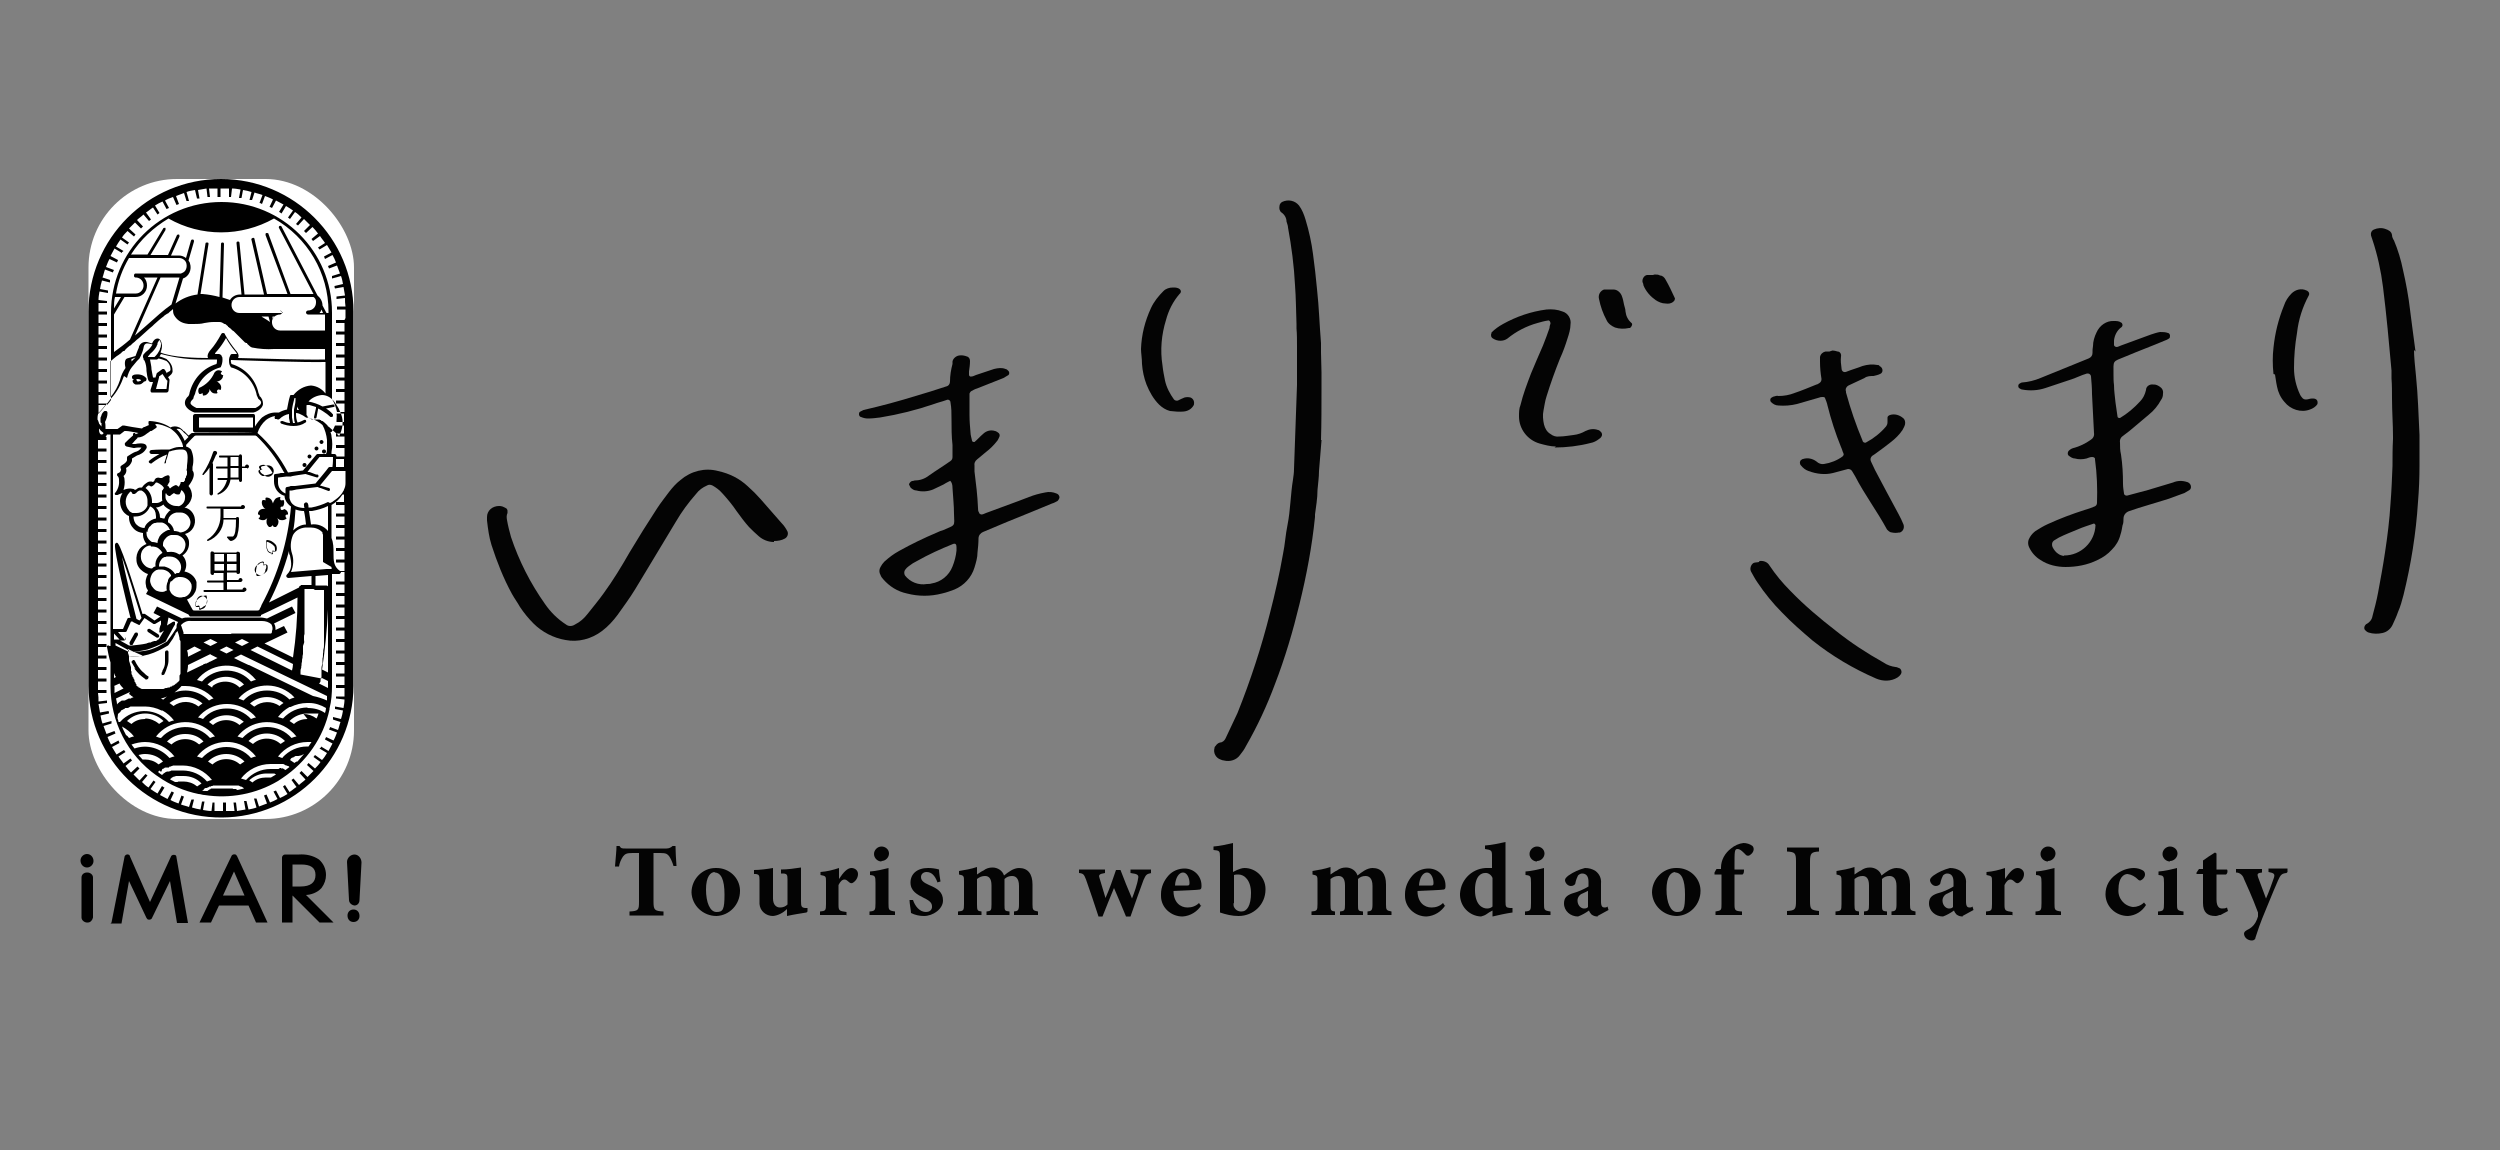 <?xml version="1.0" encoding="UTF-8"?>
<svg id="_レイヤー_1" data-name="レイヤー_1" xmlns="http://www.w3.org/2000/svg" version="1.1" viewBox="0 0 500 230">
  <rect x="0" y="0" width="500" height="230" fill="#808080" stroke="none"/>
  <!-- Generator: Adobe Illustrator 29.5.1, SVG Export Plug-In . SVG Version: 2.1.0 Build 141)  -->
  <defs>
    <style>
      .st0 {
        fill: #fff;
      }

      .st1 {
        fill: #040404;
      }
    </style>
  </defs>
  <g id="logo">
    <g id="Group_1">
      <path id="Path_1" class="st1" d="M134.7,173.2c-.2-.7-.5-1.4-.9-2-.4-.4-.5-.6-1.8-.6h-1.3v9.7c0,1.7.2,1.9,2,2v.8h-6.8v-.8c1.8-.1,1.9-.3,1.9-2v-9.7h-1.3c-1.2,0-1.5.2-1.9.7-.4.6-.7,1.3-.8,2h-.8c.1-1.5.3-3.1.3-4.1h.6c.3.5.5.5,1.2.5h8.2c.5,0,.9-.2,1.2-.5h.6c0,.9.1,2.7.2,4h-.8Z"/>
      <path id="Path_2" class="st1" d="M143.3,173.6c2.5,0,4.6,1.9,4.7,4.4,0,0,0,.2,0,.2,0,2.7-2.1,4.9-4.7,5-2.7,0-4.9-2.1-5-4.7,0-2.7,2.2-4.9,4.8-4.9,0,0,0,0,.1,0ZM143,174.4c-.9,0-1.8.9-1.8,3.5s.8,4.5,2.1,4.5,1.6-.5,1.6-3.5-.7-4.4-2-4.4h0Z"/>
      <path id="Path_3" class="st1" d="M161.3,182.5c-1.2.2-2.6.4-3.9.7v-1.4c-.8.8-1.8,1.3-2.8,1.4-1.4,0-2.6-1-2.7-2.4,0-.2,0-.3,0-.5v-4.3c0-.9-.1-1.1-.7-1.2h-.4v-.8c1.1,0,2.7-.2,3.8-.4,0,.9,0,1.9,0,3.1v3c0,1.3.7,1.8,1.4,1.8.6,0,1.1-.2,1.5-.6v-5c0-.9-.1-1.1-.7-1.2h-.6v-.8c1.3,0,2.7-.2,4-.4v6.7c0,1.1.1,1.3.8,1.4h.5s0,.7,0,.7Z"/>
      <path id="Path_4" class="st1" d="M169.4,183h-5.4v-.7c1.1-.1,1.2-.2,1.2-1.5v-4.5c0-1,0-1.1-1.1-1.3v-.6c1.3-.1,2.5-.4,3.7-.8v2.2c.9-1.4,1.7-2.2,2.5-2.2.7,0,1.3.5,1.3,1.2,0,0,0,0,0,0,0,.7-.4,1.4-1.1,1.8-.2.1-.5,0-.6-.1-.4-.3-.6-.6-1-.6s-.8.3-1.2,1.1v3.9c0,1.2.1,1.3,1.6,1.5v.7Z"/>
      <path id="Path_5" class="st1" d="M173.9,183v-.7c1.1-.1,1.2-.2,1.2-1.7v-4c0-1.4-.1-1.5-1.1-1.6v-.7c1.3-.1,2.5-.4,3.7-.7v7c0,1.4,0,1.5,1.3,1.7v.7h-5.2ZM176.3,172.3c-.8,0-1.5-.7-1.5-1.5,0-.8.7-1.5,1.5-1.5,0,0,0,0,0,0,.8,0,1.5.6,1.5,1.4,0,0,0,0,0,0,0,.8-.7,1.5-1.5,1.5,0,0,0,0,0,0h0Z"/>
      <path id="Path_6" class="st1" d="M187.5,176.5c-.5-1.4-1.2-2.1-2.2-2.1-.6,0-1.1.4-1.1,1,0,0,0,0,0,0,0,.7.5,1.1,1.6,1.6,1.7.7,2.8,1.4,2.8,3.1s-2,3.1-3.8,3.1c-.9,0-1.8-.2-2.6-.6,0-.5-.3-1.9-.3-2.6h.7c.4,1.2,1.3,2.4,2.6,2.4.6,0,1.1-.3,1.2-.9,0,0,0-.1,0-.2,0-.6-.3-1.1-1.6-1.7-1.4-.7-2.7-1.4-2.7-3.1s1.3-2.9,3.5-2.9c.8,0,1.5.1,2.2.3,0,.5.2,1.9.3,2.4l-.7.2Z"/>
      <path id="Path_7" class="st1" d="M202.8,183v-.7c.8-.1,1-.2,1-1.5v-3.6c0-1.7-.8-2-1.4-2-.6,0-1.1.2-1.5.6,0,.2,0,.5,0,.9v4.2c0,1.2,0,1.3,1,1.4v.7h-4.6v-.7c.9-.1,1-.2,1-1.4v-3.8c0-1.5-.6-1.9-1.3-1.9-.6,0-1.1.2-1.6.6v5.1c0,1.2.1,1.3.9,1.4v.7h-4.7v-.7c1.1-.1,1.2-.2,1.2-1.5v-4.4c0-1.2,0-1.3-1-1.5v-.7c1.2-.2,2.4-.4,3.6-.8v1.5c.5-.3.8-.6,1.3-.8.5-.4,1.1-.6,1.8-.6,1,0,2,.6,2.3,1.6.5-.4.9-.7,1.4-1,.5-.3,1.1-.5,1.6-.5,1.8,0,2.7,1.2,2.7,3.3v4c0,1.1.1,1.2,1.1,1.4v.7h-4.7Z"/>
      <path id="Path_8" class="st1" d="M230.3,174.6c-1,.2-1.1.3-1.6,1.4-.7,1.9-1.6,4.4-2.6,7.3h-.9c-.8-1.9-1.6-3.9-2.4-5.7-.8,1.9-1.5,3.7-2.3,5.7h-.8c-.8-2.5-1.7-5.1-2.5-7.4-.4-1-.5-1.2-1.4-1.3v-.7h5.2v.7c-1.2.2-1.3.4-1.1,1,.4,1.3.8,2.7,1.2,4,.8-1.8,1.5-3.8,2.1-5.6h.9c.7,1.9,1.5,3.8,2.3,5.7.4-1,1.1-3,1.2-3.9.2-.8,0-1-1.5-1.2v-.7h4.1v.7Z"/>
      <path id="Path_9" class="st1" d="M240.3,181c-.8,1.3-2.2,2.2-3.8,2.3-2.3,0-4.3-1.8-4.3-4.1,0-.1,0-.3,0-.4,0-1.4.6-2.7,1.5-3.7.8-.9,2-1.4,3.2-1.4,1.9,0,3.4,1.5,3.4,3.4h0c0,.4,0,.7-.3.8-.4.1-3.3.2-5.3.3,0,2.2,1.3,3.3,2.8,3.3.9,0,1.7-.3,2.3-.9l.4.6ZM236.6,174.5c-.8,0-1.5,1-1.6,2.6h2.5c.3,0,.4-.1.4-.5,0-1-.5-2.1-1.3-2.1Z"/>
      <path id="Path_10" class="st1" d="M247.4,174c.5-.2,1-.4,1.5-.4,2.3,0,4.2,1.9,4.2,4.2,0,0,0,0,0,.1,0,3-2.4,5.3-5.4,5.3,0,0,0,0,0,0-1.3,0-2.5-.3-3.7-.7,0-.5,0-1.1,0-1.6v-9.5c0-1.2-.1-1.3-1.3-1.4v-.7c1.3-.1,2.6-.4,3.9-.7v5.8l.8-.4ZM246.7,180.7c0,.2,0,.5.1.7.3.6.8.9,1.5.9,1.1,0,1.9-1.2,1.9-3.7s-1.3-3.7-2.5-3.7c-.3,0-.6,0-.9.1v5.6Z"/>
      <path id="Path_11" class="st1" d="M273.5,183v-.7c.8-.1,1-.2,1-1.5v-3.6c0-1.7-.8-2-1.4-2-.6,0-1.1.2-1.5.6,0,.2,0,.5,0,.9v4.2c0,1.2,0,1.3,1,1.4v.7h-4.6v-.7c.9-.1,1-.2,1-1.4v-3.8c0-1.5-.6-1.9-1.3-1.9-.6,0-1.1.2-1.6.6v5.1c0,1.2.1,1.3.9,1.4v.7h-4.7v-.7c1.1-.1,1.2-.2,1.2-1.5v-4.4c0-1.2,0-1.3-1-1.5v-.7c1.2-.2,2.4-.4,3.6-.8v1.5c.5-.3.8-.6,1.3-.8.5-.4,1.1-.6,1.8-.6,1,0,2,.6,2.3,1.6.5-.4.9-.7,1.4-1,.5-.3,1.1-.5,1.6-.5,1.8,0,2.7,1.2,2.7,3.3v4c0,1.1.1,1.2,1.1,1.4v.7h-4.7Z"/>
      <path id="Path_12" class="st1" d="M289.1,181c-.8,1.3-2.2,2.2-3.8,2.3-2.3,0-4.3-1.8-4.3-4.1,0-.1,0-.3,0-.4,0-1.4.6-2.7,1.5-3.7.8-.9,2-1.4,3.2-1.4,1.9,0,3.4,1.5,3.4,3.4h0c0,.4,0,.7-.3.8-.4.1-3.3.2-5.3.3,0,2.2,1.3,3.3,2.8,3.3.9,0,1.7-.3,2.3-.9l.4.6ZM285.4,174.5c-.8,0-1.5,1-1.6,2.6h2.5c.3,0,.4-.1.4-.5,0-1-.5-2.1-1.3-2.1Z"/>
      <path id="Path_13" class="st1" d="M302.5,182.5c-1.4.2-2.7.5-4,.8v-1.2c-.4.2-.9.5-1.3.8-.3.2-.7.3-1,.4-2.4-.1-4.3-2.1-4.2-4.6.2-3,2.7-5.2,5.6-5.1,0,0,0,0,0,0,.3,0,.6,0,.8,0v-2.4c0-1.1-.1-1.2-1.4-1.4v-.7c1.4-.1,2.7-.4,4.1-.7v11.9c0,1.1.1,1.2.9,1.3h.5c0,0,0,.7,0,.7ZM298.5,175.6c-.2-.6-.9-1.1-1.5-1-.6,0-2,.4-2,3.4s1.5,3.7,2.4,3.7c.4,0,.8-.1,1.1-.4v-5.8Z"/>
      <path id="Path_14" class="st1" d="M305,183v-.7c1.1-.1,1.2-.2,1.2-1.7v-4c0-1.4-.1-1.5-1.1-1.6v-.7c1.3-.1,2.5-.4,3.7-.7v7c0,1.4,0,1.5,1.3,1.7v.7h-5.2ZM307.4,172.3c-.8,0-1.5-.7-1.5-1.5,0-.8.7-1.5,1.5-1.5,0,0,0,0,0,0,.8,0,1.5.6,1.5,1.4,0,0,0,0,0,0,0,.8-.7,1.5-1.5,1.5,0,0,0,0,0,0h0Z"/>
      <path id="Path_15" class="st1" d="M319.6,183.3c-.5,0-.9-.1-1.3-.4-.2-.2-.4-.5-.5-.8-.7.5-1.4.9-2.2,1.2-1.5,0-2.8-1.1-2.8-2.6,0,0,0,0,0,0,0-1.1.5-1.6,1.6-2,1.1-.3,2.3-.8,3.3-1.4v-.9c0-1.1-.4-1.7-1.3-1.7-.3,0-.6.2-.8.4-.2.4-.4.9-.5,1.4,0,.4-.4.7-.9.7-.6,0-1.1-.5-1.2-1.1,0-.4.2-.6.7-1,1-.7,2.1-1.2,3.3-1.5.8,0,1.5.2,2.1.6.8.6,1.2,1.5,1.1,2.5v3.6c0,1,.3,1.2.7,1.2.2,0,.4,0,.6-.2l.2.7-2.2,1.2ZM317.7,178.1c-.4.2-.7.4-1.2.6-.6.2-1,.8-1,1.4,0,.8.5,1.5,1.2,1.6,0,0,0,0,0,0,.3,0,.7,0,.9-.3v-3.3Z"/>
      <path id="Path_16" class="st1" d="M335.4,173.6c2.5,0,4.6,1.9,4.7,4.4,0,0,0,.2,0,.2,0,2.7-2.1,4.9-4.7,5-2.7,0-4.9-2.1-5-4.7,0-2.7,2.2-4.9,4.8-4.9,0,0,0,0,.1,0ZM335.1,174.4c-.9,0-1.8.9-1.8,3.5s.8,4.5,2.1,4.5,1.6-.5,1.6-3.5-.7-4.4-2-4.4Z"/>
      <path id="Path_17" class="st1" d="M344.2,173.9v-.4c0-1.5.8-2.9,2-3.8.7-.6,1.6-1,2.5-1.1.6,0,1.3.2,1.8.6.2.2.3.6.2.9-.1.4-.4.7-.7.9-.2.2-.6.2-.8,0-.5-.5-1.1-1.2-1.7-1.2s-.6.5-.6,3.2v.9h1.9c0,.4,0,.8-.3,1h-1.6v5.9c0,1.3.1,1.4,1.5,1.5v.7h-5.3v-.7c1.2-.2,1.2-.3,1.2-1.5v-5.9h-1.4v-.3c-.1,0,.4-.8.4-.8h.9Z"/>
      <path id="Path_18" class="st1" d="M357.4,183v-.8c1.6-.1,1.8-.3,1.8-2v-7.9c0-1.7-.2-1.9-1.8-2v-.8h6.4v.8c-1.5.1-1.8.3-1.8,2v7.9c0,1.7.2,1.8,1.8,2v.8h-6.4Z"/>
      <path id="Path_19" class="st1" d="M378.3,183v-.7c.8-.1,1-.2,1-1.5v-3.6c0-1.7-.8-2-1.4-2-.6,0-1.1.2-1.5.6,0,.2,0,.5,0,.9v4.2c0,1.2,0,1.3,1,1.4v.7h-4.6v-.7c.9-.1,1-.2,1-1.4v-3.8c0-1.5-.6-1.9-1.3-1.9-.6,0-1.1.2-1.6.6v5.1c0,1.2.1,1.3.9,1.4v.7h-4.7v-.7c1.1-.1,1.2-.2,1.2-1.5v-4.4c0-1.2,0-1.3-1-1.5v-.7c1.2-.2,2.4-.4,3.6-.8v1.5c.5-.3.8-.6,1.3-.8.5-.4,1.1-.6,1.8-.6,1,0,2,.6,2.3,1.6.5-.4.9-.7,1.4-1,.5-.3,1.1-.5,1.6-.5,1.8,0,2.7,1.2,2.7,3.3v4c0,1.1.1,1.2,1.1,1.4v.7h-4.7Z"/>
      <path id="Path_20" class="st1" d="M392.6,183.3c-.5,0-.9-.1-1.3-.4-.2-.2-.4-.5-.5-.8-.7.5-1.4.9-2.2,1.2-1.5,0-2.8-1.1-2.8-2.6,0,0,0,0,0,0,0-1.1.5-1.6,1.6-2,1.2-.3,2.3-.8,3.3-1.4v-.9c0-1.1-.4-1.7-1.3-1.7-.3,0-.6.2-.8.4-.2.4-.4.9-.5,1.4,0,.4-.5.7-.9.7-.6,0-1.1-.5-1.2-1.1,0-.4.2-.6.7-1,1-.7,2.1-1.2,3.3-1.5.8,0,1.5.2,2.1.6.8.6,1.2,1.5,1.1,2.5v3.6c0,1,.3,1.2.7,1.2.2,0,.4,0,.6-.2l.2.7-2.2,1.2ZM390.7,178.1l-1.2.6c-.6.2-1,.8-1,1.4,0,.8.5,1.5,1.2,1.6,0,0,0,0,0,0,.3,0,.7,0,.9-.3v-3.3Z"/>
      <path id="Path_21" class="st1" d="M402.6,183h-5.4v-.7c1.1-.1,1.2-.2,1.2-1.5v-4.5c0-1,0-1.1-1.1-1.3v-.6c1.3-.1,2.5-.4,3.7-.8v2.2c.9-1.4,1.7-2.2,2.5-2.2.7,0,1.3.5,1.3,1.2,0,0,0,0,0,0,0,.7-.4,1.4-1.1,1.8-.2.1-.5,0-.6-.1-.4-.3-.6-.6-1-.6s-.8.3-1.2,1.1v3.9c0,1.2.1,1.3,1.6,1.5v.7Z"/>
      <path id="Path_22" class="st1" d="M407.1,183v-.7c1.1-.1,1.2-.2,1.2-1.7v-4c0-1.4-.1-1.5-1.1-1.6v-.7c1.3-.1,2.5-.4,3.7-.7v7c0,1.4,0,1.5,1.3,1.7v.7h-5.2ZM409.6,172.3c-.8,0-1.5-.7-1.5-1.5,0-.8.7-1.5,1.5-1.5,0,0,0,0,0,0,.8,0,1.5.6,1.5,1.4,0,0,0,0,0,0,0,.8-.7,1.5-1.5,1.5,0,0,0,0,0,0h0Z"/>
      <path id="Path_23" class="st1" d="M429.2,181c-.8,1.3-2.1,2.1-3.6,2.2-2.4,0-4.4-1.8-4.5-4.2,0,0,0-.2,0-.2,0-1.6.8-3,2.1-3.9,1-.8,2.3-1.3,3.6-1.3.6,0,1.3.2,1.8.5.3.2.4.5.4.8,0,.5-.4,1-.9,1.2-.2,0-.3,0-.5-.2-.6-.6-1.3-1-2.1-1.1-.8,0-1.8.8-1.8,3-.2,1.8,1.1,3.4,2.9,3.6.8,0,1.6-.3,2.2-.9l.4.5Z"/>
      <path id="Path_24" class="st1" d="M431.6,183v-.7c1.1-.1,1.2-.2,1.2-1.7v-4c0-1.4-.1-1.5-1.1-1.6v-.7c1.3-.1,2.5-.4,3.7-.7v7c0,1.4,0,1.5,1.3,1.7v.7h-5.2ZM434,172.3c-.8,0-1.5-.7-1.5-1.5,0-.8.7-1.5,1.5-1.5,0,0,0,0,0,0,.8,0,1.5.6,1.5,1.4,0,0,0,0,0,0,0,.8-.7,1.5-1.5,1.5,0,0,0,0,0,0h0Z"/>
      <path id="Path_25" class="st1" d="M443.9,183c-.3.1-.5.2-.8.2-1.6,0-2.5-.7-2.5-2.6v-5.8h-1.3v-.2c-.1,0,.5-.8.5-.8h.8v-1.7c.7-.5,1.7-1.2,2.4-1.6l.3.2c0,.5,0,1.6,0,3.2h2.1c.2.3.1.8-.2,1h-1.9v5c0,1.6.7,1.8,1.1,1.8.3,0,.7,0,1-.2l.2.7-1.5.8Z"/>
      <path id="Path_26" class="st1" d="M457.3,174.6c-1,.1-1.2.4-1.7,1.5-.5,1.1-1.1,2.6-2.3,5.5-1.4,3.3-1.8,4.7-2.2,5.9,0,.4-.4.6-.7.6-.8,0-1.5-.5-1.6-1.3,0-.3.1-.5.6-.8.7-.3,1.3-.8,1.7-1.5.2-.4.4-.8.5-1.2,0-.3,0-.5,0-.8-1.1-3-2.4-5.8-2.8-6.7-.2-.7-.8-1.3-1.6-1.3v-.7h5.2v.7c-.9.1-1,.3-.8.9l1.6,4.3c.5-1.1,1.2-3,1.6-4.2.2-.7,0-.9-1.1-1.1v-.7h3.8v.7Z"/>
    </g>
    <g id="Group_2">
      <path id="Path_27" class="st1" d="M264.3,88.1c-.2,2-.3,4.1-.5,6.1,0,1.3-.2,2.5-.3,3.8,0,1.7-.3,3.3-.5,4.9,0,.2,0,.3,0,.5-.6,5.9-1.7,11.7-3.1,17.4-1.3,5.4-2.9,10.8-4.9,16-1.6,4.3-3.5,8.4-5.8,12.4-.3.6-.7,1.2-1.2,1.8-.7,1-2,1.4-3.2,1.1-.2,0-.5-.1-.7-.2-.9-.3-1.5-1.3-1.2-2.3,0-.2.1-.3.2-.4.2-.3.5-.6.9-.7.5,0,.9-.4,1.1-.8.8-1.7,1.6-3.4,2.4-5.1,2.6-6.5,4.8-13.2,6.5-20,1-3.9,1.9-7.8,2.6-11.8.4-1.9.5-3.9.9-5.8.6-3,.6-6.1,1.1-9.1.1-.7.2-1.4.2-2.1.2-5.6.4-11.2.6-16.8,0-1.3,0-2.5,0-3.8,0-1.3,0-2.7,0-4,0-1.2,0-2.4-.1-3.5,0-.3,0-.6,0-.9-.1-2.6-.1-5.2-.3-7.8-.2-3.9-.7-7.7-1.4-11.5,0-.4-.2-.8-.3-1.2,0-.7-.4-1.4-1-1.8-.4-.3-.5-.8-.4-1.3,0-.3.2-.6.5-.8,1.2-.6,2.6-.3,3.4.7.6.8,1,1.8,1.3,2.8.7,2.3,1.2,4.6,1.5,6.9.3,2.3.6,4.7.8,7,.4,3.6.5,7.2.8,10.8,0,.6,0,1.3,0,1.9,0,1.3.1,2.7.1,4,0,1.1,0,2.2,0,3.3,0,3.4,0,6.8-.1,10.2h.1"/>
      <path id="Path_28" class="st1" d="M413.2,113.4c-1.8,0-3.6-.4-5.1-1.4-1-.6-1.8-1.5-2.3-2.6-.3-.7-.2-1.4.2-2,.3-.5.7-.9,1.1-1.2.8-.5,1.6-1,2.5-1.4,2.4-1.1,4.8-2,7.3-2.8.7-.2,1.3-.4,2-.7.3-.1.5-.4.5-.7.1-2.9,0-5.8-.4-8.7,0,0,0-.2,0-.2-.1-.2-.3-.3-.6-.3-.4,0-.8.2-1.1.3-.8.2-1.6.2-2.3,0-.5,0-.9-.3-1.3-.6-.2-.2-.2-.6,0-.9.3-.3.6-.5,1-.6,1.2-.3,2.4-.9,3.4-1.6.5-.3.8-.8.7-1.4-.1-2.6-.3-5.2-.4-7.8,0-1.2-.1-2.4-.2-3.5,0-.3-.3-.6-.6-.6,0,0-.2,0-.2,0-.3.1-.6.2-.9.3-1,.4-1.9.8-2.9,1.1-1.5.5-3,1-4.5,1.5-1.5.5-3.1.6-4.7.3-.2,0-.4-.2-.6-.3-.2-.2-.2-.6,0-.8,0,0,0,0,0,0,.2-.1.4-.3.6-.3,1.3-.1,2.5-.4,3.7-.9,3.2-1.3,6.4-2.6,9.6-3.9.5-.2.8-.6.8-1.1,0-.5,0-.9.1-1.4,0-.9.3-1.9.7-2.7.6-1.4,2-2.4,3.5-2.3.5,0,1,0,1.4.3.3.1.4.6.2.8,0,0,0,.1-.2.2-.8.6-1.3,1.6-1.4,2.6,0,.3,0,.6,0,.9,0,.2.3.4.5.4.3,0,.6-.2.9-.3,2-.7,4-1.5,6-2.2.6-.2,1.2-.4,1.8-.5.5,0,1.1,0,1.6.2.2,0,.4.3.4.5,0,.2,0,.5-.2.6-.3.2-.5.3-.8.4-2.6,1.1-5.3,2.1-7.9,3.2-2.7,1.1-2.4.7-2.4,3.6,0,.7,0,1.4.1,2.1,0,1.2.2,2.4.3,3.5.1.9.3,1.9.4,2.8,0,.2.2.3.4.3,0,0,0,0,.1,0,1.5-.9,2.8-2,4-3.3.6-.6,1-1.4,1.2-2.3,0-.7.7-1.2,1.4-1.1,0,0,.1,0,.2,0,.4,0,.8.2,1.1.4.5.3.8.8.7,1.4,0,.5-.1.9-.4,1.3-.6,1.1-1.4,2.1-2.4,2.9-1.3,1.1-2.5,2.1-3.8,3.2-.4.3-.9.7-1.3,1-.5.3-.8.8-.7,1.4,0,.8,0,1.6.2,2.4.3,2,.4,3.9.4,5.9,0,.6.1,1.2.2,1.9,0,.3.4.5.7.4,1.4-.4,2.7-.7,4.1-1.1,1.7-.5,3.3-1,5-1.5.9-.4,1.9-.4,2.8-.1.1,0,.3.1.4.2.4.3.5.8.3,1.2,0,0-.1.1-.2.2-.3.2-.7.4-1,.6-1.1.4-2.2.8-3.3,1.2-1.9.6-3.9,1.2-5.9,1.8-.6.2-1.2.4-1.8.6-.7.2-1.2.8-1.2,1.5,0,.5,0,.9-.2,1.4-.1.6-.2,1.2-.4,1.8-.3,1.2-.9,2.2-1.7,3-.8.9-1.8,1.6-2.9,2.1-2,1-4.2,1.4-6.5,1.4M412.8,111.1c3.4,0,6.2-2.7,6.3-6.1,0,0-.2-.3-.3-.3-1.1.4-2.2.7-3.3,1.2-1.2.5-2.5,1-3.7,1.6-.3.2-.7.4-1,.6-.4.3-.5.8-.3,1.3.3.6.7,1.1,1.2,1.4.3.2.6.3,1,.4"/>
      <path id="Path_29" class="st1" d="M190.6,95.9c-.6.3-1.3.6-1.9,1-.7.3-1.4.7-2.1,1-1,.4-2.2.5-3.3.2-.5,0-.9-.3-1.2-.6-.1-.2-.2-.4-.3-.6,0-.2.3-.6.6-.7.1,0,.3,0,.5-.1,1,0,2-.3,2.9-1,1.4-1,2.9-1.9,4.3-2.9.3-.2.4-.5.4-.8,0-.8,0-1.6,0-2.4-.2-1.7-.2-3.5-.2-5.2,0-1.1,0-2.2-.2-3.3,0-.4-.4-.7-.8-.5-.8.3-1.7.5-2.5.8-3.5,1.2-7.1,2.1-10.8,2.7-.8.1-1.6.2-2.4.2-.5,0-.9-.1-1.4-.3-.2,0-.4-.3-.4-.5,0-.2,0-.5.3-.6.2-.1.4-.2.6-.3.8-.2,1.7-.4,2.5-.6,3.7-.9,7.3-2,10.9-3.1,1-.3,2.1-.7,3.1-1,.5-.1.8-.5.8-1,0-1.2.2-2.4.5-3.5,0-.2,0-.3,0-.5.1-.6.7-1.1,1.3-1.2.5-.1,1.1,0,1.6.2.4.1.6.5.6.9,0,.7-.1,1.4-.2,2.1,0,.2,0,.5,0,.7,0,.2.3.4.5.3.3,0,.6-.2.9-.3,1.2-.4,2.4-.8,3.6-1.2.8-.2,1.6-.3,2.3,0,.2,0,.4.2.6.4.2.2.2.6,0,.8,0,0,0,0,0,0-.3.2-.7.4-1,.6-1.8.7-3.5,1.4-5.3,2.1-.4.1-.7.3-1.1.5-.2.1-.3.3-.4.5,0,.1,0,.3,0,.5,0,1.3,0,2.5,0,3.8,0,1.2.1,2.4.2,3.5,0,.5.2,1.1.3,1.6,0,.2.2.3.4.3,0,0,0,0,.1,0,.6-.5,1.1-1.1,1.7-1.6.6-.6,1.5-.9,2.4-.6.2,0,.4.2.6.3.3.2.4.5.3.8-.1.3-.3.6-.4.8-.7.9-1.5,1.7-2.3,2.3-.6.5-1.2,1-1.8,1.5-.4.3-.6.8-.5,1.2,0,.4,0,.8,0,1.2.3,2.4.6,4.8.7,7.3,0,.3,0,.6.2.9,0,.2.3.4.5.4.3,0,.6-.2.9-.3,2.9-1.1,5.8-2.1,8.6-3.2,1-.4,2.1-.7,3.2-.9.8-.2,1.6-.1,2.3.2.3.1.5.3.6.7,0,.3-.2.6-.4.8-.4.2-.7.4-1.1.5-2.9,1.2-5.8,2.4-8.8,3.6-1.7.7-3.3,1.4-5,2.1-.5.2-.9.7-.9,1.3,0,.9-.1,1.9-.2,2.8,0,1-.3,2-.6,3-.6,2-2.1,3.6-4,4.4-.8.3-1.6.6-2.5.8-2.3.6-4.7.6-7,0-1.9-.4-3.5-1.4-4.8-2.9-.2-.2-.4-.5-.5-.8-.3-.5-.3-1.1,0-1.6.2-.4.5-.8.8-1.1.9-.8,1.8-1.5,2.9-2.1,2.5-1.4,5-2.6,7.6-3.7.4-.2.9-.4,1.3-.5,2.4-1.1,2.2-.6,2.1-3.2,0-1.7-.2-3.5-.3-5.2,0-.6-.1-1.1-.5-1.5M191.3,110.1c0-.2,0-.5,0-.7,0-.5-.2-.8-.7-.6-2.5,1-4.9,2.1-7.2,3.4-.6.3-1.1.6-1.6,1-.3.2-.6.5-.8.8-.2.3-.2.8,0,1.1,1,1.3,2.7,2,4.4,1.7.3,0,.6,0,.9-.1,1.9-.3,3.5-1.6,4.2-3.4.4-1,.7-2.1.8-3.2"/>
      <path id="Path_30" class="st1" d="M482.8,70c0,1.3.2,3.2.4,5.2.4,3.9.5,7.9.7,11.8,0,2,0,4.1,0,6.1,0,2.4-.1,4.9-.3,7.3-.4,6.3-1.4,12.5-2.9,18.6-.3,1.1-.6,2.3-1.1,3.4-.3.9-.7,1.7-1.1,2.6-.4.8-1.1,1.4-2,1.6-.9.2-1.9.2-2.8-.1-.3-.1-.5-.3-.7-.5-.2-.2-.2-.6,0-.9.1-.1.2-.3.3-.3.6-.3,1.1-.9,1.2-1.6.4-1.5.8-3,1.1-4.6.5-2.7,1-5.4,1.4-8.1.5-3.3.9-6.5,1.1-9.8.2-2.5.3-5,.4-7.5,0-1.8,0-3.6.1-5.4,0-.2,0-.3,0-.5,0-2.5-.2-5-.2-7.6,0-1.3,0-2.7-.1-4,0-.5,0-1.1,0-1.6-.5-5.6-1-11.1-1.7-16.7-.4-3.2-1.1-6.4-2.1-9.4-.1-.3-.2-.6-.3-.9-.1-.5.1-1,.6-1.2.7-.3,1.5-.4,2.3-.1.6.2,1.2.5,1.3,1.2,0,.4.2.8.4,1.1.8,1.9,1.4,3.9,1.8,5.9.6,2.6,1.1,5.3,1.4,7.9.3,2.6.7,5.2,1.1,8.4"/>
      <path id="Path_31" class="st1" d="M154.8,108.4c-1.1,0-2.2-.4-3.1-1.2-.7-.6-1.3-1.2-1.9-1.8-.9-1-1.7-2.1-2.5-3.2-.8-1.2-1.8-2.4-2.8-3.5-.6-.7-1.3-1.2-2-1.6-.4-.2-.8-.2-1.1,0-.9.4-1.6.9-2.2,1.7-1.5,1.7-2.9,3.6-4,5.5-1.7,2.8-3.3,5.5-5,8.3-1.1,1.8-2.1,3.5-3.2,5.3s-2.3,3.4-3.5,5.1c-.9,1.2-1.9,2.3-3.1,3.2-2.1,1.6-4.8,2.3-7.3,1.8-2.4-.4-4.7-1.6-6.4-3.3-1-1-1.9-2.1-2.7-3.3-.5-.9-1.1-1.7-1.6-2.6-1.7-3.1-3-6.4-4.1-9.8-.5-1.6-.7-3.2-.9-4.9,0-.2,0-.5,0-.7,0-1.3,1.1-2.2,2.4-2.2.2,0,.4,0,.7.1.3.1.6.3.8.4.1.1.2.3.2.4,0,.2,0,.3,0,.5-.2.4-.2.9-.1,1.4.2,1.2.5,2.3.8,3.4,1.6,4.8,3.9,9.3,6.8,13.4,1.1,1.6,2.5,3,4.2,4.1.5.4,1.2.4,1.8,0,1-.5,1.8-1.2,2.5-2.1,1.1-1.4,2.2-2.7,3.2-4.1,1.9-2.6,3.6-5.4,5.2-8.2,1.8-3,3.6-5.9,5.5-8.8.7-1.1,1.6-2.2,2.4-3.3.7-.9,1.4-1.7,2.3-2.4,2.1-1.8,4.9-2.5,7.5-1.8,2.3.5,4.3,1.5,6,3.1.9.8,1.7,1.6,2.5,2.5,1.4,1.6,2.8,3.2,4.2,4.8.5.5.9,1.1,1.2,1.7.2.5,0,1.1-.5,1.4-.7.4-1.5.5-2.2.5"/>
      <path id="Path_32" class="st1" d="M366.5,70.1c.3,0,.7.1,1,.2.5,0,.8.5.7,1,0,0,0,0,0,0-.1.8,0,1.6.1,2.3,0,.7.5,1,1.1.7,1-.4,2.1-.7,3.1-1.1,1-.3,2-.4,3-.2.2,0,.3,0,.4.2.4.2.6.5.6.9,0,.3-.2.6-.5.7-.4.2-.9.3-1.3.4-.6,0-1.3,0-1.8.4-1.1.5-2.1,1-3.2,1.5-.4.2-.7.7-.5,1.2,0,0,0,.2,0,.2.9,3.3,2,6.5,3.3,9.6,0,.1.1.3.3.4.1,0,.3.1.4,0,1.5-.8,2.9-1.9,4-3.2.2-.3.3-.5.3-.9,0-.3,0-.6,0-.9,0-.2.2-.4.5-.5.9-.3,1.9,0,2.6.6.4.3.5.8.4,1.3-.1.4-.3.7-.5,1.1-.6.9-1.4,1.7-2.3,2.4-1,.8-2.1,1.6-3.2,2.4-.2.1-.4.3-.6.4-.3.3-.4.7-.2,1.1.3.6.5,1.1.8,1.7,1.5,2.9,3.1,5.8,4.7,8.8.4.7.7,1.4,1,2.1.2.6,0,1.3-.7,1.6,0,0-.1,0-.2,0-.5.1-.9.1-1.4,0-.4,0-.7-.3-1-.6-2-3.7-4.5-7-6.4-10.7-.2-.3-.4-.7-.6-1-.2-.3-.5-.4-.8-.4-1,.3-2,.5-3,.8-1.6.4-3.3.2-4.9-.4-.6-.2-1.1-.6-1.5-1.1-.3-.3-.3-.8,0-1.1.1,0,.2-.2.4-.2.9-.3,1.9-.1,2.7.5.4.4,1,.6,1.5.5,1.3-.2,2.6-.7,3.7-1.5.2-.2.3-.4.2-.6-.2-.4-.3-.9-.5-1.3-1.1-2.7-2-5.5-2.7-8.3-.1-.5-.3-1-.5-1.5,0-.1-.2-.2-.4-.2-.2,0-.5,0-.7.1-1.5.4-3,.9-4.5,1.3-1.2.3-2.5.4-3.7.3-.6,0-1.1-.3-1.5-.7-.2-.2-.2-.6,0-.8.2-.1.4-.3.6-.3.3-.1.6-.2.9-.1,1.1,0,2.2-.2,3.2-.6,1.5-.5,2.9-1.1,4.4-1.7.2,0,.4-.2.6-.3.3-.2.4-.5.4-.8-.2-1.2-.3-2.3-.3-3.5,0-.3,0-.6,0-.9.1-.6.6-1,1.1-1.1.2,0,.5,0,.8,0"/>
      <path id="Path_33" class="st1" d="M311.2,89.3c-1.1,0-2.2-.3-3.3-.6-2.4-.7-4.1-2.9-4.1-5.4,0-.8,0-1.6.3-2.3.5-2.1,1.3-4.2,2.1-6.3.8-1.9,1.6-3.8,2.4-5.6.5-1.2.9-2.4,1.3-3.5,0-.3.1-.6.2-.9,0-.3-.2-.7-.5-.6-.7.1-1.4.3-2.1.5-2.2.6-4.3,1.7-6,3.1-.8.6-2,.6-2.9,0-.4-.2-.5-.7-.3-1.1,0,0,0,0,0-.1.7-.7,1.4-1.2,2.3-1.7,2.7-1.5,5.6-2.5,8.7-2.9,1.1-.1,2.2,0,3.2.4,1.1.3,1.8,1.5,1.6,2.6,0,.9-.3,1.9-.6,2.8-.4,1.3-.9,2.7-1.5,4-1,2.5-1.9,5-2.7,7.6-.3.9-.4,1.8-.6,2.8-.2.9-.1,1.9.1,2.8.2.8.6,1.5,1.3,1.9.5.4,1.1.6,1.8.5.9,0,1.9-.2,2.8-.3.9-.1,1.7-.4,2.4-.8.8-.4,1.7-.5,2.5-.2.2,0,.4.2.6.4.2.2.3.6.1.9-.1.2-.3.4-.5.5-.5.4-1.1.7-1.7.8-2.3.6-4.8.9-7.2.9"/>
      <path id="Path_34" class="st1" d="M351.9,112.2c.8-.1,1.6.2,2,.9,1.2,1.8,2.6,3.5,4.2,5.1,2.8,2.9,5.9,5.5,9,7.9,3,2.4,6.2,4.5,9.6,6.4.7.5,1.6.8,2.4.9.3,0,.6.2.9.3.3.3.4.7.2,1.1-.2.3-.4.5-.7.7-1.3.8-2.9.8-4.3.2-4.6-2-8.8-4.5-12.7-7.6-2.1-1.8-4.2-3.6-6.1-5.6-1.8-1.8-3.5-3.9-4.9-6-.5-.7-.9-1.5-1.3-2.2-.3-.6,0-1.4.5-1.7.1,0,.2-.1.4-.1.3,0,.6-.1.7-.1"/>
      <path id="Path_35" class="st1" d="M228.2,69.8c.1-2.9.8-5.6,2-8.2.6-1.3,1.5-2.4,2.5-3.4.5-.5,1.2-.7,1.9-.7.3,0,.6,0,.9.1.7.2.9.8.4,1.2-1.3,1.5-2.2,3.3-2.7,5.2-.9,2.9-1.2,6-.7,9.1.1,1,.3,2,.5,3,.3,1.4,1,2.7,1.8,3.8.2.2.5.3.8.2.4-.2.8-.4,1.3-.6.4-.1.8-.1,1.2,0,.5.2.8.7.7,1.3,0,0,0,.2-.1.3-.4.7-1.1,1.1-1.9,1.2-.9.1-1.9,0-2.8-.1-.8-.2-1.6-.7-2.2-1.3-1.1-1.1-1.9-2.5-2.5-4-.5-1.3-.8-2.7-.9-4.1,0-1.1-.2-2.2-.2-3"/>
      <path id="Path_36" class="st1" d="M454.7,74.8c-.2-1.8-.2-3.6,0-5.3.3-2.9,1-5.7,2.1-8.4.3-.9.8-1.7,1.5-2.4.8-.8,2-1.1,3-.6,0,0,.1,0,.2.1.3.2.4.5.3.8-1.3,2.4-2.1,4.9-2.4,7.6-.4,2.3-.6,4.7-.6,7,0,1.8.4,3.6,1.2,5.3.1.2.2.4.4.6.2.3.5.4.8.4.4,0,.8-.2,1.2-.2.2,0,.5,0,.7.1.3.1.5.5.4.9,0,0,0,0,0,.1-.3.5-.9.9-1.5,1.1-1.8.7-3.9,0-5.1-1.5-.8-.9-1.3-2-1.5-3.1-.2-.9-.3-1.9-.4-2.4"/>
      <path id="Path_37" class="st1" d="M322,57.9c.3,0,.5,0,.7,0,.8,0,1.5.7,1.7,1.4.2.5.3,1.1.4,1.6.1.5.3.9.3,1.4.1.9.5,1.7,1.2,2.3.3.2,0,.8-.3,1,0,0-.1,0-.2,0-.9.2-1.9.2-2.8-.1-.7-.3-1.4-.8-1.7-1.5-.7-1.3-1.2-2.7-1.5-4.2-.2-.8.2-1.6,1-1.9.2,0,.3,0,.5,0,.2,0,.5,0,.7,0"/>
      <path id="Path_38" class="st1" d="M330.9,54.9c.4,0,.8,0,1.1.2.5,0,.9.4,1.1.8.7,1.2,1.3,2.5,1.9,3.8,0,.1-.1.5-.3.6-.4.4-1,.5-1.6.4-.7,0-1.4-.3-2-.7-1-.7-1.9-1.7-2.4-2.9,0-.2-.1-.5-.2-.7-.1-.6.3-1.3.9-1.4,0,0,.2,0,.2,0,.3,0,.6,0,1,0"/>
    </g>
    <g id="Group_14">
      <g id="Group_5">
        <g id="Group_3">
          <path id="Path_39" d="M22.3,184.5l2.6-13.1c0-.3.4-.6.7-.5.2,0,.4.2.4.4l4,9.1,4.2-9.1c.1-.3.5-.4.8-.3.2,0,.3.3.3.5l2.3,13.1h-2.2l-1.4-8.4-3.6,7.4c-.1.3-.5.4-.8.3-.1,0-.2-.2-.3-.3l-3.5-7.4-1.5,8.5h-2.2Z"/>
          <path id="Path_40" d="M49.8,181.1h-6l-1.6,3.4h-2.3l6.4-13.3c.1-.3.5-.4.8-.3.1,0,.2.2.3.3l6.1,13.3h-2.3l-1.5-3.4ZM48.9,179.1l-2.1-4.8-2.2,4.8h4.3Z"/>
          <path id="Path_41" d="M61.1,178.9l5.6,5.6h-2.8l-5.4-5.4h0v5.4h-2.1v-13c0-.3.3-.6.6-.6h2.8c1.4-.1,2.8.2,4,1,.9.8,1.4,1.9,1.4,3.1,0,.9-.3,1.8-.9,2.6-.8.9-2.1,1.4-3.3,1.4ZM58.5,177.3h1.6c2,0,3-.8,3-2.3s-1-2.1-2.9-2.1h-1.7v4.4Z"/>
          <path id="Path_42" d="M70.9,181.1c.6,0,1-.5,1-1.1l.4-7.5c0-.8-.6-1.6-1.4-1.6,0,0,0,0,0,0h0c-.8,0-1.5.7-1.5,1.5,0,0,0,0,0,0l.4,7.6c0,.6.6,1.1,1.2,1.1,0,0,0,0,0,0Z"/>
          <path id="Path_43" d="M17.4,174.5c-.6,0-1.1.4-1.1,1v8c0,.6.7,1.1,1.3,1,.5,0,.9-.5,1-1v-8c0-.6-.6-1-1.1-1Z"/>
        </g>
        <g id="Group_4">
          <path id="Path_44" d="M70.7,181.9c-.7,0-1.2.5-1.2,1.2h0c0,.8.5,1.3,1.2,1.3s1.2-.5,1.2-1.2h0c0-.8-.5-1.3-1.2-1.3Z"/>
          <path id="Path_45" d="M17.4,170.8c-.7,0-1.3.6-1.3,1.3h0c0,.8.6,1.4,1.3,1.4.7,0,1.3-.6,1.3-1.3h0c0-.8-.6-1.4-1.3-1.4Z"/>
        </g>
      </g>
      <rect id="Rectangle_5" class="st0" x="17.7" y="35.8" width="53.1" height="128" rx="17.7" ry="17.7"/>
      <g id="Group_6">
        <path id="Path_46" d="M61.9,91.7c.2,0,.4-.2.4-.4s-.2-.4-.4-.4-.4.2-.4.4c0,.2.2.4.4.4h0Z"/>
        <circle id="Ellipse_1" cx="60.9" cy="93" r=".4"/>
        <path id="Path_47" d="M63.3,90.1c.2,0,.4-.2.4-.4s-.2-.4-.4-.4-.4.2-.4.4c0,.2.2.4.4.4Z"/>
        <circle id="Ellipse_2" cx="64.8" cy="90.3" r=".4"/>
        <path id="Path_48" d="M64.3,88.8c.2,0,.4-.2.4-.4s-.2-.4-.4-.4-.4.2-.4.4c0,.2.2.4.4.4h0Z"/>
        <path id="Path_49" d="M44.2,35.8c-14.6,0-26.5,11.9-26.5,26.5v74.9c.1,14.7,12.1,26.4,26.7,26.3,14.5-.1,26.2-11.8,26.3-26.3V62.3c0-14.6-11.9-26.5-26.5-26.5ZM19.6,81h1.5c-.5.6-.9,1.1-1.2,1.4l-.2.2h0s0,0,0,0h0v-1.7ZM66.3,113.4s0,0,0,.1h0s0,0,0,.1h0c0,0,0,.1,0,.1s0,0,.1.1h-.4s-.7,0-.7,0l-7.1.6c.5-1.2.6-2.5.2-3.7-.4-1.2-.3-2.5.2-3.7.5-.9,1.4-1.4,2.5-1.5h.1c0,0,.2,0,.3,0h0c.2,0,.3,0,.4,0h.2c.9,0,1.8.3,2.4,1,0,0,0,0,0,0h0c0,.1,0,.1,0,.2s0,.1.1.2h0s0,0,0,0h0c0,0,0,.1,0,.2,0,0,0,0,0,0,0,0,0,0,0,.1h0s0,0,0,0h0c0,0,0,0,0,.1s0,0,0,0h0c0,.1,0,.2,0,.2h0s0,0,0,0c0,0,0,0,0,.1s0,0,0,.1c0,0,0,0,0,0,0,0,0,0,0,0s0,0,0,.1,0,0,0,.1c0,.2,0,.4,0,.6v.2s0,0,0,0v1.6h0v.2c0,0,0,.1,0,.2,0,0,0,0,0,.1s0,.1,0,.2c0,0,0,0,0,0s0,0,0,0h0s0,.2,0,.2h0c0,.1,0,.1,0,.2s0,0,0,.1,0,0,0,0h0c0,0,0,.1,0,.2s0,.1,0,.2h0s0,0,0,0c0,0,0,0,0,.1s0,.1,0,.2h0c0,0,0,.1,0,.2h0ZM61.5,143.8c-1,0-1.9.3-2.6.9,0,0,0,0-.1.1-.3-.2-.6-.4-.9-.6,1-1,2.3-1.5,3.6-1.5h.3c0,0,.1,0,.2,0h0s0,0,.1,0h0s.2,0,.2,0h0c0,0,.1,0,.2,0h0c0,0,.1,0,.2,0h0s0,0,0,0h0s0,0,.1,0h0s0,0,.1,0h0s0,0,0,0h0s0,0,0,0h0c0,0,.1,0,.2,0s.1,0,.2,0h0c0,0,.1,0,.2,0,0,0,0,0,0,0h0s0,0,0,0c0,0,0,0,.1,0h0s0,0,0,0c0,0,0,0,.1,0h0s0,0,0,0h0s0,0,0,0h0c-.1.3-.2.7-.4,1,0,0,0,0,0,0-.8-.6-1.7-.9-2.6-.9h0ZM56.6,151.6h0c-.3,0-.7-.2-1-.3,0,0,0,0,0,0,1.4-1.8,3.6-2.9,5.9-2.9h.4s0,0,0,0c0,0,0,0,.1,0h.1c0,0,.1,0,.2,0h0c-.2.3-.4.6-.6.9h-.1s-.2,0-.2,0c-1.9,0-3.6.8-4.9,2.2ZM60.8,150.8c-.4.5-.9,1-1.3,1.5h0s0,0,0,0h0s0,0-.1,0-.1,0-.2.1h0c0,0-.1,0-.2.1,0,0,0,0-.1.1-.3-.2-.6-.4-.9-.6,0,0,0,0,.1-.1h0c0,0,0-.1.1-.2h0c0,0,0,0,.1-.1h0s0,0,0,0c0,0,0,0,0,0,0,0,.1,0,.2-.1,0,0,0,0,0,0,0,0,0,0,.1,0h0s0,0,0,0h0s0,0,0,0h.1c0,0,0-.1,0-.1.1,0,.3-.1.4-.2h0s0,0,.1,0h0c0,0,0,0,.1,0,0,0,0,0,0,0h0s0,0,0,0c0,0,.1,0,.2,0,.2,0,.4,0,.5-.1h.2ZM31.1,85s0,0,0-.2c1,0,1.9.4,2.8.8.2.1.5.3.7.5.9.7,1.5,1.7,1.9,2.7,0,.1,0,.2.1.4,0,0,0,.1,0,.2,0,0,0,0,0,0h-.2c-.2,0-.4,0-.6,0h0c-.7,0-1.3.3-1.9.5-1.2,0-2.4,0-3.6.1-.2,0-.4.2-.4.4,0,.2.2.4.4.4,0,0,0,0,0,0,.5,0,1.1,0,1.6,0-.7.4-1.4.8-2,1.3-.2.1-.2.4,0,.5s.4.2.5,0h0c.9-.7,1.9-1.3,3-1.7-.2.5-.3,1.1-.5,1.6h0s0,0,0,0c0,0,0,.2,0,.2,0,0,0,0,0,0,0,0,0,0,0,0h0s0,0,0,0c0,0,0,0,0,0,0,0,0,0,0,0,0,0,0,0,0,0h0c.2,0,.3-.1.3-.3,0-.2,0-.3.1-.5h0c.2-.5.3-1.1.5-1.6.3,0,.6-.2.8-.2h0c.4-.1.9-.2,1.3-.2.2,0,.3,0,.5,0,.3,0,.6.1.8.3.5.6.3,2,.2,2.9,0,.3,0,.6-.1.9,0,0,0,0,0,0,0,0,0,0,0,0,0,0,0,.1.1.2,0,0,0,0,0,0h0c0,0,0,0,0,0,0,0,0,0,0,0,0,0,0,0,0,.1,0,0,0,0,0,.1h0c0,.2,0,.3,0,.4,0,.2-.1.3-.2.5h0c0,.2,0,.3-.2.4h0s0,.2,0,.2h0c0,.2,0,.2-.1.3s0,0-.1.1,0,0,0,.1h0s-.4,0-.4,0c0,0-.2,0-.2,0,0,0,0,0-.1.1,0,0,0,.1,0,.2-.1.2-.2.4-.3.6,0,0-.1,0-.2,0,0-.1-.2-.2-.4-.3h0c-.4.1-.9.4-1.2.7,0,0-.2-.2-.2-.3h0c0-.1-.2-.2-.3-.2h0c0-.2,0-.2.1-.3s0-.1.1-.2c0,0,.1-.2.2-.3,0-.1,0-.3,0-.4,0,0,0-.1,0-.2,0,0,0,0,0-.1,0,0,0,0,0,0,0,0,0,0,0,0h0s0,0,0,0c0,0,0,0,0,0,0,0,0,0,0,0h0,0s0,0,0,0c0,0,0,0,0,0h0s0,0,0,0c0,0,0,0,0,0s0,0,0,0c.1-.2,0-.5-.1-.6-.1,0-.3-.1-.4,0-.4.1-.7.3-1,.5h0s-.2,0-.2,0c0,0-.1,0-.2,0-.2-.1-.5-.1-.7,0-.1,0-.3.2-.4.4,0,0,0,0,0,.1,0,.1-.2.2-.3.3h0c-.1,0-.2-.1-.4-.1-.2,0-.4,0-.6.1-.5.3-.9.6-1.2,1.1h0s0,0,0,0c-.3,0-.7,0-.9.2h0c-.1,0-.2.2-.3.2,0,0-.1,0-.2.1,0,0-.2-.2-.3-.2-.2,0-.4-.1-.6-.1-.5,0-1,.1-1.4.3.2-.7.3-1.4.2-2.1,0-.3-.1-.5-.2-.7.5-.4.7-1,.5-1.6.6-.3,1-.8,1.2-1.4,0-.2,0-.3,0-.5.3-.2.7-.4,1-.6.7-.2,1.4-.6,1.8-1.3.2-.2.2-.5,0-.8-.4-.5-1.8-.3-2.1-.2h-.7c.4-.5.7-.8,1.1-1.2,0,0,0,0,0-.1.7,0,1.3-.3,1.9-.8.2-.1.4-.3.7-.5,0,0,0,0,0,0h.2c.3-.2.6-.4.9-.6,0,0,0,0,0,0,.1,0,.2-.3.1-.4h0ZM55.3,83.8c0,0,.2.1.3.1.1,0,.2,0,.3-.1.5-.5,1.2-.9,1.9-1,0,.3,0,.5,0,.8l.2,1c-.5,0-1-.2-1.5-.4-.1,0-.3,0-.4.1s0,.3.1.4h0c.8.3,1.6.5,2.5.5.9,0,1.7-.2,2.4-.7.1,0,.2-.2.1-.4,0-.1-.2-.2-.4-.1,0,0,0,0,0,0-.4.2-.8.4-1.3.5-.2-.5-.3-1.1-.3-1.7,0,0,0-.1,0-.2.5,0,1,.3,1.4.5h0c.2.1.4.3.6.4.2.1.4,0,.5,0,.2.1.4.2.7.3.8.2,1.5.7,2.1,1.2h0c.5.9.8,2,.9,3,0,.5,0,1,0,1.6,0,.4,0,.8-.2,1.2h-1.6c-.1,0-.2,0-.3.1l-2.7,3.2-3,.4c-1.6-3-3.6-5.7-6.1-7.9.3-1,.9-1.9,1.7-2.6.5-.4,1.2-.7,1.8-.8-.1.2-.1.4,0,.6h0ZM59,84.6h-.4s-.2-1.1-.2-1.1c0-.3,0-.5,0-.8,0-.3,0-.5,0-.8.1-.8.3-1.5.5-2.3h.2c0,.2,0,.3,0,.5,0,.5-.2,1.2-.3,1.8,0,.3,0,.5,0,.8,0,0,0,.1,0,.2,0,.6,0,1.2.2,1.7h0ZM59.4,81.9c0-.2,0-.4,0-.6.1.3.3.5.4.7-.2,0-.3,0-.5-.1h0ZM56.9,94.6h-.8c0,.1-1,.2-1,.2-.2,0-.3.1-.3.3,0,0,0,0,0,0v1.2h0c0,1.3.8,2.4,1.9,2.8,0,0,.2,0,.2,0,0,.9.6,1.7,1.3,2.2-.6,6.9-2.6,13.6-5.9,19.7h0c-.1.4-.3.6-.4.9,0,.1-.2.2-.4.2h-12.6c-.2,0-.3,0-.4-.2-.1-.2-.3-.5-.4-.7,0,0,0-.1-.1-.2-.2-.4-.4-.7-.6-1.1.2-.1.5-.2.7-.4.3-.2.6-.5.8-.9.3-.4.4-1,.4-1.5,0-.2,0-.5,0-.7-.3-1.1-1.3-1.9-2.4-2.1.6-1.1.4-2.4-.4-3.2.9-.6,1.4-1.6,1.3-2.7,0-.6-.4-1.2-.8-1.6,1.5-.4,2.3-1.9,1.9-3.4-.3-1-1-1.7-2-1.9.2-.1.4-.2.5-.4.6-.5.9-1.2,1-1.9,0-.7-.2-1.4-.7-2h0c1.3-1.7,1.2-2.6.8-3.1,0-.2,0-.4,0-.7.3-1.2.2-2.4-.3-3.5-.3-.3-.6-.5-1-.6,0,0,.1-.2,0-.3.4-.4.7-.8,1-1.1.2-.2.4-.4.5-.5l.2-.2c0,0,.2-.1.3-.1h11.8s0,0,0,0c0,0,.2,0,.2.1h.1c2.2,2.1,4,4.5,5.4,7.1h0ZM60.2,117.1c-.2,0-.4.2-.4.4h0c0,0-6,3-6,3,1.7-3.3,3-6.7,4-10.3,0,.3,0,.6.2.9.3,1.5.5,2.7-.6,3.8-.2.2-.2.4,0,.6,0,0,.2.1.3.1h0l4.6-.4c0,.6,0,1.2,0,1.8h-2.1ZM62.7,118h2.1s0,.3,0,.3v1.4c0,.2,0,.4,0,.6,0,.3,0,.6,0,.8,0,.3,0,.6,0,.9,0,.3,0,.7,0,1,0,.2,0,.5,0,.7s0,.4,0,.7,0,.4,0,.6c0,.2,0,.3,0,.5v.5s0,0,0,0c0,.3,0,.6,0,1,0,0,0,0,0,.1,0,.3,0,.6,0,.9s0,.6,0,.9,0,.6-.1.9,0,.6-.1.9h0c0,.4,0,.7-.1,1,0,.2,0,.3,0,.5v.5c-.1.3-.2.6-.2.9,0,.2,0,.4,0,.5,0,.1,0,.2,0,.4,0,.1,0,.3,0,.4,0,0,0,.1,0,.2v.6c-.1,0-2.6-.5-2.6-.5h0l-1.6-.3c0-.2,0-.3,0-.5h0c0-.3,0-.5.1-.7s0-.4.1-.6c0-.3,0-.5.1-.8,0,0,0,0,0,0,0-.2,0-.5.1-.7,0-.3,0-.5.1-.8h0c0-.2,0-.3,0-.4s0-.2,0-.4v-.8c.1-.2.1-.4.2-.6s0-.4,0-.6v-.6c0-.2,0-.4.1-.6,0-.3,0-.6,0-.9,0-.3,0-.5,0-.8,0-.2,0-.5,0-.7,0,0,0,0,0-.1,0-.3,0-.5,0-.8h0c0-.3,0-.5,0-.7s0-.3,0-.5,0-.3,0-.5c0-.1,0-.3,0-.4v-.4c0-.3,0-.5,0-.8,0-.2,0-.4,0-.6v-1.8h2.1ZM33.4,118.1s0,0,0,0c-.2,0-.3.1-.5.2-.6.2-1.2,0-1.7-.2-.3-.2-.5-.4-.7-.7-.2-.2-.3-.5-.4-.8-.2-.6,0-1.2.3-1.8.2-.3.5-.6.9-.8.1,0,.2,0,.3-.1,0,0,.1,0,.2,0,0,0,.1,0,.2,0,0,0,.2,0,.3,0h0c.5,0,1,.2,1.4.5.2.2.4.4.5.6h0s0,0,0,.2c0,0,0,0,0,0,0,0-.1.1-.2.2h0c-.1.1-.2.2-.3.4,0,0,0,.1-.1.2,0,0,0,.1,0,.2-.3.6-.4,1.4-.2,2h0ZM35.7,110.8c-.6-.4-1.3-.5-2-.4,0,0,0,0,0,0-.1,0-.2,0-.3,0-.1-.4-.4-.7-.6-1,0,0-.1-.1-.2-.2,0,0,0,0,0,0,0,0,0,0,0,0h0c0,0,0,0,0-.1h0c0,0,0-.2,0-.3,0-.4.2-.8.5-1.1h0c.3-.4.7-.6,1.1-.7.1,0,.3,0,.4,0h.2c0,0,.1,0,.2,0,.3,0,.6,0,.9.2.7.3,1.1.9,1.2,1.6,0,.9-.4,1.7-1.2,2.1h0ZM35.9,114.6c0,0-.2,0-.3,0-.2,0-.4,0-.5.2,0,0,0,0-.1,0-.3-.5-.7-.9-1.3-1.2-.2-.1-.5-.2-.8-.3-.1,0-.3,0-.4,0-.2,0-.3,0-.5,0,0,0-.1,0-.2,0,0-.5.1-.9.4-1.3.1-.2.3-.4.5-.5,0,0,.1,0,.2-.1h0s0,0,.1,0c.1,0,.2,0,.3-.1,0,0,0,0,0,0,0,0,.2,0,.3,0h0c.6,0,1.2,0,1.8.5h0c.9.7,1.1,2,.4,2.8,0,0,0,0-.1.1h0ZM35.9,106.4h0c-.3-.1-.7-.2-1.1-.2-.1-.7-.5-1.3-1.1-1.7,0,0,0,0-.1,0,0,0,0-.2,0-.3,0-.1,0-.3.1-.4h0c0-.2.2-.5.4-.7.3-.3.7-.5,1.2-.6h0c.1,0,.3,0,.4,0h.1c0,0,.2,0,.3,0,1.1,0,1.9.9,2,1.9,0,1.2-1,2.1-2.2,2.1h0ZM35.8,101.2c-.1,0-.2,0-.4,0,0,0-.1,0-.2,0h0c-.6,0-1.2-.3-1.6-.7,0,0-.2-.2-.2-.3-.2-.2-.3-.5-.3-.8,0,0,0,0,0,0h0c0,0,0-.2,0-.3h0c0-.1,0-.3,0-.4h0s0,0,0,0h0s0,0,.1,0h.1s0,0,0,0h0c0,0,0,.1,0,.1h0c0,.1.2.2.3.3h0c0,0,.2.1.2.1,0,0,.2,0,.2,0,0,0,0,0,0,0,0,0,0,0,0,0,.2-.2.5-.4.8-.6.2.2.5.3.8.3h0c.2,0,.3,0,.4-.2.1-.2.2-.5.3-.7h0c0,0,0,0,0,0,.5.4.8,1,.7,1.6,0,.8-.6,1.5-1.4,1.7-.1,0-.2,0-.4.1h0ZM34.4,101.9c-.3.1-.6.3-.8.6-.3.3-.6.8-.7,1.2-.2,0-.4,0-.6-.1,0,0-.2,0-.3-.1h0c0-.8-.3-1.5-.8-2,.5,0,1.1-.3,1.5-.6,0,0,.1.2.2.3.4.4.9.7,1.4.9h0ZM32.6,97.9c0,.1-.1.2-.2.2h0s0,0,0,0c0,0,0,0,0,0,0,0,0,.1,0,.2h0c0,0,0,.1,0,.2,0,0,0,.2,0,.3h0c0,0,0,.1,0,.2v.2c0,.1,0,.3,0,.4,0,.2,0,.4.1.5-.1,0-.2.2-.3.2-.3.2-.6.3-.9.3h0s0,0-.1,0c0,0-.2,0-.3,0,0,0,0,0-.1,0-.1,0-.3,0-.4,0h0c0-.1,0-.2,0-.3h0c0-1.1-.5-2.1-1.3-2.7,0,0,0,0,0,0,.1-.1.2-.2.3-.3,0,0,0,0,0,0,0,0,.2-.2.3-.2,0,0,0,0,0,0,0,0,0,0,.1,0,0,0,0,0,0,0,0,0,0,0,.1,0,0,0,0,0,0,0,0,.1.3.2.4.2.3-.1.6-.4.8-.7,0,0,0,0,.1-.1.1,0,.3,0,.4.1.3.1.5.3.8.5.1.1.3.3.4.5-.1.1-.2.3-.3.5h0ZM29.5,100.3h0c0,.2,0,.3,0,.4h0c0,.2,0,.3,0,.4,0,0,0,0,0,0-.3.9-1.2,1.5-2.2,1.5-.1,0-.2,0-.3,0-.1,0-.2,0-.4,0-.1,0-.2,0-.3-.1-.2-.1-.4-.2-.5-.4-.9-1-.9-2.6.1-3.6,0,0,0,0,0,0,0,0,.1-.1.2-.2.1,0,.3.2.3.3,0,0,.1.2.2.2,0,0,.2,0,.3,0,.2-.1.4-.2.5-.4.3-.2.4-.3.6-.3h.1s.1,0,.1,0c0,0,0,0,.1,0h0c.8.4,1.2,1.2,1.2,2.1h0ZM26.7,103.3c.1,0,.3,0,.4,0h0c1.3,0,2.4-.8,2.9-2,0,0,0,0,.1,0,.4.2.7.5.9.9h0c0,0,0,.2.1.3h0c0,.2.1.5.1.8h0c0,.1,0,.3,0,.4,0,0,0,0,0,0-.6.1-1.2.4-1.7.9-.3.3-.5.6-.6,1-.5,0-1.1-.2-1.5-.6-.5-.4-.7-1.1-.7-1.7,0,0,0,0,0,0h0ZM29.5,106.4c0-.3.1-.6.3-.9h0c0-.1.2-.2.3-.3.2-.3.5-.5.8-.6.2,0,.3,0,.5-.1,0,0,0,0,.1,0,0,0,.1,0,.2,0h.1c.2,0,.4,0,.6,0,.8.2,1.3.8,1.6,1.5,0,0,0,0,0,0-.1,0-.3,0-.4,0-.3.1-.6.3-.9.5-.2.1-.3.3-.5.4,0,.1-.2.2-.3.4-.2.4-.4.8-.4,1.3-.3-.1-.7-.2-1.1-.2h0c0,0-.2-.1-.3-.2-.5-.4-.8-.9-.8-1.5,0-.1,0-.3,0-.4h0ZM30.2,109.3c0,0,.1,0,.2,0h0c.4,0,.9.1,1.2.3h0s0,0,0,0c.4.3.7.6.9,1h0c0,0-.1,0-.2.1-.3.2-.5.4-.7.7-.4.5-.6,1.2-.5,1.9-.3,0-.5.2-.7.4-.4,0-.9-.2-1.2-.4-.5-.4-.9-.9-1-1.6-.1-.6,0-1.3.4-1.8.4-.5.9-.8,1.5-.8h0ZM34.3,116.3c0,0,0-.1.2-.2,0,0,0-.1.1-.1h0c0-.1.2-.2.3-.3,0,0,.2-.1.3-.2,0,0,0,0,0,0,0,0,0,0,0,0,.1,0,.3,0,.4-.1.2,0,.3,0,.5,0h0c1,0,1.9.6,2.2,1.5.2,1.1-.4,2.2-1.4,2.5,0,0-.1,0-.2,0-.6.2-1.2.1-1.8-.2-.3-.2-.6-.4-.8-.8,0-.1-.1-.2-.2-.4,0,0,0-.1,0-.2,0,0,0-.2,0-.2,0-.5,0-1,.3-1.4ZM37,88.3c-.4-.9-.9-1.8-1.7-2.5.2-.1.5,0,.7,0,.3.2.5.4.7.6,0,.1.2.2.3.3.3.2.5.5.7.7-.2.2-.5.5-.8.8h0ZM27.1,86.6c-.1,0-.2,0-.3,0-.1,0-.2.1-.2.3v.2c-.6.5-1.1,1-1.6,1.5,0,0-.1.2,0,.4,0,.1.1.2.3.3l1.4.3c0,0,.1,0,.2,0,.4-.1.9-.1,1.4-.1-.3.5-.8.8-1.3.9h0s0,0,0,0c-.5.2-.9.5-1.4.8-.1,0-.2.2-.2.3,0,0,0,.1,0,.2,0,0,0,.2,0,.3,0,.2-.2.6-1.1,1.1,0,0-.1.1-.2.2,0,0,0,.2,0,.3.1.2.2.4,0,.6,0,.2-.2.3-.4.4-.2,0-.3.2-.3.4,0,.1.1.2.2.3,0,0,.2.2.2.6.1.9-.1,1.8-.7,2.6-.2.1-.2.4,0,.5,0,0,0,0,0,0,.1,0,.3,0,.4,0,.4-.2.7-.3,1-.4-.3.5-.5,1-.5,1.6,0,.9.3,1.8.9,2.4.3.3.6.5.9.6,0,0,0,.2,0,.3,0,.9.4,1.7,1,2.3.5.5,1.1.7,1.8.8,0,.1,0,.2,0,.4,0,.6.3,1.3.7,1.8-.5.2-1,.5-1.4,1-.5.7-.7,1.5-.6,2.4.1.9.6,1.6,1.3,2.1.3.2.6.4,1,.5-.4.7-.6,1.5-.4,2.3,0,.4.2.7.4,1l-.4.7,8.5,4.1c0,0,.1.2.2.3h0c0,0,0,0,.1.1,0,0,.2,0,.3,0h13.6c.1,0,.2,0,.3-.1,0,0,0,0,0,0v-.2c.1,0,7.3-3.5,7.3-3.5,0,4-.3,8-.9,12l-5.7-2.8,4.6-2.2-.7-1.3-1.7.8c0-.4,0-.9-.3-1.3l4.3-2.1-.7-1.3-5,2.4c-.5-.1-.9-.2-1.4-.2h-13.9s-.1,0-.3,0c-.5,0-1,0-1.4.2l-5-2.4-.7,1.3,1.4.7-1.2.8-1.9-1.3c-.2-.1-.4,0-.5,0h0c-.9-2.9-4-13-4.9-14.1-.1-.2-.4-.2-.5,0,0,0-.1.1-.1.2-.2,1.4,2.3,11.7,3.1,14.7h-.1c-.2-.1-.4,0-.5.1l-.9,2.1h-2v-38.9h1.2c0,0,.2,0,.2,0l.9-.7c0,0,.2,0,.3,0,.5,0,1.4.2,2.5.4-.6.3-.7.2-.7.2h0ZM46.3,126.8h-9.6c0,0,0-.2,0-.3-.1-.4-.3-.8-.4-1.2,0,0,0-.1-.1-.2,0,0,0-.1.1-.2h0c.5-.5,1.2-.8,1.9-.7h0c0,0,.2,0,.2,0h13.7s.1,0,.3,0h0c.7,0,1.4.2,1.9.7h0c.2.4.3.9.1,1.3,0,.2,0,.4-.2.5h-8ZM49.8,128.5l-1.4.7-1.4-.7,1.4-.7,1.4.7ZM45.3,149.4c-1.9,0-3.6.8-4.9,2.2,0,0,0,0,0,0-.3-.1-.7-.2-1-.3h0c2.6-3.3,7.3-3.9,10.5-1.3.5.4.9.8,1.3,1.3,0,0,0,0,0,0-.3,0-.7.2-1,.3,0,0,0,0,0,0-1.2-1.4-3-2.2-4.9-2.2h0ZM48.9,152.3c-.3.2-.6.4-.9.6,0,0,0-.1-.1-.1-1.5-1.3-3.8-1.3-5.3,0,0,0,0,0-.1.1-.3-.2-.6-.4-.9-.6,2-2,5.3-2,7.3,0h0ZM31.2,147.3c2.6-3.3,7.3-3.8,10.5-1.3.5.4.9.8,1.3,1.3,0,0,0,0,0,0-.3,0-.7.2-1,.3,0,0,0,0,0,0-2.4-2.7-6.5-2.9-9.2-.6-.2.2-.4.4-.6.6h0c-.3,0-.7-.2-1-.3,0,0,0,0,0,0h0ZM29,143.8c-1,0-1.9.3-2.6.9,0,0,0,0-.1.1-.3-.2-.6-.4-.9-.6,2-2,5.3-2,7.3,0-.3.2-.6.4-.9.6,0,0,0-.1-.1-.1-.7-.6-1.7-1-2.6-1h0ZM42.1,130.9l1.4.7-1.4.7h0c-.1,0-.3.1-.4.2,0,0,0,0,0,0-.1,0-.2.1-.4.2,0,0,0,0-.1,0,0,0-.2,0-.3.1h-.2c0,.1,0,.1-.1.2s0,0-.1,0c0,0,0,0,0,0l-3.1,1.5c.1-.5.2-1,.2-1.5l4.5-2.2ZM40.7,128.5l1.4-.7,1.4.7-1.4.7-1.4-.7ZM37.6,131.4c0-.4,0-.9-.2-1.3l1.5-.8,1.4.7-2.8,1.4ZM42.8,139.7c-.3,0-.7.2-1,.4-1.8-1.8-4.5-2.5-6.9-1.6.5-.4,1-.8,1.4-1.3.3,0,.5,0,.8,0,2.2,0,4.3,1,5.7,2.6h0ZM45.3,141.7c-1.8,0-3.5.7-4.7,2.1-.3-.1-.7-.3-1-.3,2.6-3.2,7.4-3.6,10.6-1,.4.3.7.6,1,1-.3,0-.7.2-1,.3-1.2-1.3-2.9-2.1-4.7-2.1h0ZM48.7,144.4c-.3.2-.6.4-.8.6h0c-1.5-1.3-3.8-1.3-5.3,0h0c-.3-.2-.5-.4-.8-.6,2-1.8,5-1.8,7,0h0ZM42.6,137.3c0,0-.1.1-.2.2-.3-.2-.6-.4-.9-.6,2-2,5.3-2.1,7.3,0,0,0,0,0,0,0-.3.2-.6.4-.9.6,0,0-.1-.1-.2-.2-1.5-1.3-3.8-1.3-5.3,0ZM37.1,139.4c1.3,0,2.5.5,3.4,1.3-.3.2-.6.4-.8.6-1.5-1.2-3.5-1.2-5-.1-.3-.2-.5-.4-.8-.6.9-.7,2.1-1.2,3.3-1.2h0ZM37.1,146.8c1.4,0,2.7.5,3.6,1.5-.3.2-.6.4-.9.6,0,0,0-.1-.1-.1-1.5-1.3-3.8-1.3-5.3,0,0,0,0,0-.1.1-.3-.2-.6-.4-.9-.6,1-1,2.3-1.5,3.6-1.5h0ZM50.7,148.7c0,0,0,0-.1.1-.3-.2-.6-.4-.9-.6,2-2,5.3-2,7.3,0-.3.2-.6.4-.9.6,0,0,0-.1-.1-.1-1.5-1.3-3.8-1.3-5.3,0h0ZM53.4,145.4c-1.9,0-3.6.8-4.9,2.2,0,0,0,0,0,0-.3-.1-.7-.2-1-.3,0,0,0,0,0,0,2.6-3.3,7.3-3.8,10.5-1.3.5.4.9.8,1.3,1.3,0,0,0,0,0,0-.3,0-.7.2-1,.3h0c-1.2-1.4-3-2.2-4.9-2.2h0ZM50.8,141.3c-.3-.2-.5-.4-.8-.6,1.9-1.7,4.7-1.7,6.7-.1-.3.2-.6.4-.8.6-1.5-1.1-3.6-1-5,.1h0ZM53.4,138.1c-1.8,0-3.5.7-4.7,2-.3-.1-.7-.3-1-.4,2.7-3.1,7.4-3.5,10.6-.8.2.2.4.4.6.6-.3.1-.7.2-1,.4-1.2-1.2-2.8-1.8-4.5-1.8h0ZM50.2,136.3s0,0,0,0c-2.4-2.7-6.5-2.9-9.2-.6-.2.2-.4.4-.6.6,0,0,0,0,0,0-.3-.1-.7-.2-1-.3,0,0,0,0,0,0,2.6-3.3,7.3-3.8,10.5-1.3.5.4.9.8,1.3,1.3,0,0,0,0,0,0-.4,0-.7.2-1,.3h0ZM45.3,130.7l-1.4-.7,1.4-.7,1.4.7-1.4.7ZM51.5,129.3l7.1,3.5c0,.4-.1.9-.2,1.3l-8.3-4.1,1.4-.7ZM25,128l-1.4-1.6h1.4c.1,0,.2,0,.3-.1,0,0,0,0,0,0h0s0,0,0,0h0s.9-2,.9-2h.3c0,.1.7.4.7.4l.6.3h0s0,0,0,0c0,0,0,0,0,0h0s0,0,.1,0c0,0,0,0,0,0,0,0,0,0,0,0,0,0,0,0,0,0l1-1.4,1.8,1.2c0,0,.2,0,.3,0,0,0,0,0,0,0h0s0,0,0,0l1.2-.7v.8c-.1,0-.3.8-.3.8v.4c-.1.1,0,.3,0,.4,0,0,.2,0,.3,0h0s0,0,0,0c0,0,0,0,0,0h0s.6-.4.6-.4l-.3.5-.7,1.2h0c0,0-.1.1-.1.1h-.1c-.1.1-.2.2-.4.3h0s0,0,0,0h0s0,0,0,0h0s0,0,0,0c0,0,0,0,0,0h0s0,0,0,0h0s-.1,0-.1,0h0s0,0,0,0h0s-.1,0-.1,0h-.3c0,.1,0,.1,0,.1,0,0-.1,0-.2,0l-.4.2c0,0-.1,0-.2,0-.1,0-.2,0-.3.1-.1,0-.2,0-.3.1-.9.2-1.9.3-2.9.4h-.2s-.1,0-.1,0h-.3s0,0,0,0l-1.8-1h.8c.2,0,.4-.2.4-.4,0,0,0-.2,0-.3h0ZM24.4,111.4c1.1,3,2.7,8.3,3.9,12.2l-.4.5-.6-.3c-1-3.9-2.3-9.2-2.9-12.4h0ZM23.9,127.9h-1.1v-1.2l1.1,1.2ZM25.5,130.4c0,0,.1,0,.2,0h0c1.3,0,2.5-.2,3.8-.5,1.2-.4,2.4-.9,3.5-1.5,0,0,.1,0,.2-.2l.3-.6.5-.9.7-1.3h0l.3-.5c0-.1,0-.2,0-.4,0,0,0,0,0-.1-.1-.1-.3-.1-.5,0l-.3.2-.5.3-.3.2h0c0,0,.1-.5.1-.5l.2-1.1,1.9.9c0,0,0,.1-.1.2-.2.3-.2.7-.2,1h0s-.8,1.2-.8,1.2l-.5.7-.6.8c-.2.1-.7.4-1.4.8-.7.4-1.5.7-2.2.9-1.3.3-2.7.4-4,.4l-2.7-1.3v-.5l2.7,1.5ZM25.3,131.4s.1,0,.2,0h0c1.4,0,2.8-.1,4.2-.5,1.4-.4,2.7-1.1,3.9-1.8,0,0,0,0,.1-.1l.9-1.3.2-.4.3-.5v-.2c.1,0,.4-.4.4-.4.2.5.3.9.4,1.4v.3c.1.1.2.3.2.4,0,0,0,.2,0,.3s0,.2,0,.3h0c0,.2,0,.3,0,.4s0,.2,0,.3c0,0,0,.1,0,.2s0,.1,0,.2h0s0,0,0,0c0,0,0,0,0,.1s0,0,0,.1,0,0,0,0c0,0,0,.1,0,.2s0,.1,0,.2c0,.2,0,.4,0,.6h0c0,.1,0,.2,0,.3s0,.2,0,.3c0,0,0,.1,0,.2s0,0,0,.1v.4h0v.2c0,0,0,.2,0,.3h0c0,0,0,.1,0,.2h0c0,0,0,.1,0,.2h0c0,.1,0,.2,0,.3,0,0,0,0,0,0s0,0,0,0c0,0,0,0,0,.1,0,0,0,0,0,.1,0,0,0,0,0,0s0,0,0,0c0,0,0,.1,0,.2s0,.1,0,.2,0,.1,0,.2h0c0,0,0,.1,0,.2,0,.1-.1.3-.2.4,0,0,0,.1,0,.2,0,0,0,0,0,.1,0,0,0,.1,0,.2h0s0,0,0,.1h0s0,0,0,.1c0,0,0,0,0,0,0,0,0,0,0,.1s0,0,0,0h0s0,.1,0,.1h0s0,0,0,0h0s0,0,0,0c0,0,0,.1-.1.2s0,0-.1.1c0,0,0,0,0,0h0s0,0,0,0c0,0,0,0-.1.1h0s0,0,0,0h0s0,0-.1.1,0,0,0,0h-.1c0,0-.1.2-.1.2h-.1c-.2.2-.3.3-.5.4h-.2c0,.1-.1.2-.2.2h-.2c0,.1-.1.1-.2.2,0,0-.1,0-.2,0,0,0-.2,0-.3.1h-.1c0,0,0,0,0,0,0,0,0,0,0,0h-.2c-.1.1-.3.1-.4.2,0,0-.2,0-.3,0,0,0,0,0-.1,0h-.1s-.1,0-.1,0c0,0-.2,0-.3,0h-.2s-.2,0-.2,0h-.1s0,0-.1,0h-.1s-.1,0-.1,0h-.2s-.2,0-.2,0h-.2c-.1,0-.2,0-.3,0h-.3c0,0-.2,0-.3,0h-.2s0,0-.1,0c0,0-.1,0-.2,0h0s0,0,0,0h-.1s0,0,0,0h0c0,0-.1,0-.2,0h0s0,0-.1,0,0,0-.1,0,0,0-.1,0c-.1,0-.3-.1-.4-.2h0s0,0,0,0h0s-.2-.1-.2-.1c0,0,0,0-.1,0h0s0-.1,0-.1h0s0,0-.1-.1h0s0,0-.1,0h0c0,0,0,0,0,0h0s0,0-.1-.1,0,0,0,0h-.1c0-.1,0-.2,0-.2h0s0,0,0,0h0c0,0,0-.1,0-.1,0,0,0,0-.1-.1s0-.1-.1-.2c0,0,0,0,0-.1,0,0-.1-.1-.2-.2,0,0,0,0,0,0s0,0,0,0h0c0-.1,0-.2,0-.2s0,0,0-.1c0,0-.1-.2-.2-.3v-.2c-.1,0-.2-.1-.2-.2h0c0-.1,0-.1,0-.1,0-.1-.1-.2-.2-.4,0,0,0-.1,0-.2h0c0,0,0-.2,0-.2s0-.2-.1-.2c0,0,0,0,0,0,0,0,0-.1,0-.2,0,0,0,0,0,0,0,0,0-.1,0-.2,0,0,0,0,0-.1h0c0,0,0-.2,0-.2,0,0,0-.2-.1-.3,0-.1,0-.2-.1-.4,0-.2-.2-.5-.2-.8,0-.1,0-.2,0-.3s0-.2,0-.3c0-.3-.1-.5-.2-.8,0-.1,0-.3,0-.4s0-.3,0-.4l.6.3,2.5,1.1ZM33.4,139.3c-.3.2-.5.4-.7.6-.2,0-.3-.1-.5-.2.4-.1.8-.2,1.2-.4h0ZM23.2,135.4l-.4.2v-1c.1.3.2.6.4.8h0ZM22.8,137.2l1.1-.5c.2.4.5.7.8,1l-1.8.9c0-.4,0-.9,0-1.3h0ZM25.8,138.8c.2.1.3.2.5.4.1,0,.3.2.4.3-.2,0-.4,0-.5.2,0,0-.1,0-.2,0s-.2,0-.2,0h0c-.1,0-.3.1-.4.2-.2,0-.3.2-.5.2,0,0-.1,0-.2,0,0,0,0,0,0,0,0,0-.1,0-.2,0s0,0-.1,0c-.1,0-.2.1-.3.2,0,0-.1,0-.2.1,0,0,0,0,0,0,0,0,0,0-.1.1-.1.1-.3.2-.4.4,0-.4-.1-.8-.2-1.2l2.8-1.3ZM23.6,142.8c0,0,.2-.2.3-.3,0,0,0,0,0,0h.1c0-.1.2-.3.2-.3,0,0,0,0,0,0h0c0,0,0,0,0-.1,0,0,.1,0,.2-.1h0c0,0,.1,0,.2-.1s.1,0,.2-.1h.1c0-.1.1-.2.2-.2h0s.2,0,.2,0c0,0,.1,0,.2,0,.2,0,.4-.2.6-.3,0,0,.1,0,.2,0s.1,0,.2,0,.1,0,.2,0,.2,0,.2,0c0,0,.1,0,.2,0,0,0,.1,0,.2,0s.1,0,.2,0,.1,0,.2,0h.1c0,0,.2,0,.3,0h.1c0,0,.1,0,.2,0h.2s0,0,0,0h.4c1.1,0,2.3.3,3.3.8,0,0,0,0,0,0,0,0,0,0,.2,0,.9.5,1.7,1.2,2.3,2,0,0,0,0,0,0-.3,0-.7.2-1,.3,0,0,0,0,0,0-2.4-2.7-6.5-2.9-9.2-.6-.2.2-.4.4-.6.6h0c-.1,0-.2,0-.3,0,0-.2-.1-.5-.2-.7h0ZM26.8,147.3s0,0,0,0c-.3,0-.7.2-1,.3h0c-.2-.3-.4-.5-.6-.6-.3-.6-.6-1.1-.8-1.7.9.5,1.8,1.2,2.4,2h0ZM29,148.4c2.3,0,4.5,1.1,5.9,2.9,0,0,0,0,0,0-.3,0-.7.2-1,.3h0c-1.8-2-4.5-2.8-7-1.9-.2-.3-.4-.5-.6-.8.9-.3,1.8-.5,2.7-.5h0ZM29,150.8c1.4,0,2.7.5,3.6,1.5-.3.2-.6.4-.9.6,0,0,0-.1-.1-.1-.7-.6-1.7-.9-2.6-.9-.2,0-.3,0-.5,0-.3-.3-.5-.6-.8-.9.4-.1.8-.2,1.3-.2h0ZM32.1,154.3s0,0,.1,0h.1c0-.1,0-.2,0-.2h.1c0-.1,0-.2,0-.2,0,0,0,0,.1-.1s.1,0,.2-.1h.1c0-.1.2-.2.3-.2,0,0,.1,0,.2,0s.1,0,.2,0c0,0,0,0,.1,0h.2c0-.1.1-.2.2-.2,0,0,0,0,.1,0h.1s.1-.1.1-.1h.1c0,0,.1,0,.2-.1h.1s.1,0,.1,0c0,0,.2,0,.2,0h.1s0,0,0,0h.1s0,0,0,0h.1s.2,0,.2,0h.1s0,0,.1,0c0,0,.1,0,.2,0,.1,0,.3,0,.4,0h.2c2.3,0,4.5,1.1,5.9,2.9,0,0,0,0,0,0-.3,0-.7.2-1,.3,0,0,0,0,0,0-1.2-1.4-3-2.2-4.9-2.2-.1,0-.2,0-.3,0h0c0,0-.1,0-.2,0h-.2s-.1,0-.1,0h-.1s0,0,0,0h0c0,0-.1,0-.2,0h-.1c0,0-.2,0-.3,0h-.2s-.2,0-.2,0c0,0-.1,0-.2,0-.1,0-.2,0-.3.1s-.2,0-.3.1h0s0,0-.1,0-.1,0-.1,0,0,0-.1,0,0,0-.1,0,0,0,0,0h-.1c0,0,0,.1,0,.1,0,0,0,0-.1,0-.1,0-.2.1-.3.2,0,0-.1,0-.2.1h0c0,.1-.2.2-.2.2,0,0,0,0-.1.1-.3-.2-.6-.4-.8-.6.1-.1.2-.2.3-.3h0ZM34,155.8s0,0,0,0c0,0,0,0,0,0,0,0,.1,0,.2-.1h0s0,0,0,0h0c0,0,.1-.1.2-.2.1,0,.2-.1.4-.2,0,0,0,0,0,0h.2c0,0,.1-.1.2-.1s.1,0,.2,0h.2c0,0,.1,0,.2,0h0s0,0,0,0c0,0,.1,0,.2,0h.1s0,0,.1,0c0,0,.1,0,.2,0h.3c1.4,0,2.7.5,3.6,1.5-.3.2-.6.4-.9.6,0,0,0-.1-.1-.1-.7-.6-1.7-.9-2.6-.9h-.2c0,0,0,0-.1,0h-.1s0,0,0,0h-.2s0,0,0,0h-.1s0,0,0,0c0,0-.1,0-.2,0,0,0,0,0,0,0,0,0,0,0,0,0-.1,0-.2,0-.3.1,0,0,0,0-.1,0h-.1c0,0,0,0,0,0h-.1c0,0,0,0,0,0,0,0,0,0-.1,0s0,0-.1,0h0c-.3-.2-.6-.3-1-.5,0,0,.1-.1.2-.1h0ZM40.4,158.2s0,0,.1-.1c0,0,0,0,.1-.1h.1c0-.1.2-.3.2-.3,0,0,.1,0,.2-.1h0s.1,0,.1,0c0,0,0,0,.1,0,0,0,.1,0,.2-.1h.1c0,0,.3-.2.3-.2,0,0,0,0,.1,0h.2c0,0,0-.1.1-.1s0,0,.1,0h.1c0,0,.1-.1.1-.1,0,0,0,0,.1,0h0s.1,0,.1,0h0c0,0,.1,0,.2,0,.1,0,.2,0,.4,0,0,0,.1,0,.2,0s0,0,.1,0h0s0,0,0,0c0,0,.1,0,.2,0,.2,0,.4,0,.5,0,.1,0,.2,0,.4,0h.3s.1,0,.2,0h.2s.1,0,.1,0h.1c0,0,.1,0,.2,0h.1c0,0,.1,0,.2,0s.1,0,.2,0h.1s0,0,0,0c0,0,0,0,0,0h.1s.2,0,.2,0h.1s0,0,0,0c0,0,.1,0,.2,0h.2c0,0,0,0,0,0,0,0,0,0,.1,0h0c0,0,.1,0,.2,0,0,0,.2,0,.3.1h0c0,0,.2.1.2.1,0,0,0,0,0,0,0,0,0,0,.1,0h0s0,0,0,0c0,0,.1,0,.2.1s.1,0,.2.1h0c0,0,.2.2.2.2h0c-.4.1-.9.2-1.3.3-.1,0-.2-.1-.3-.2,0,0-.1,0-.2,0s-.1,0-.2,0h-.1c0,0-.1,0-.2-.1h0c0,0-.1,0-.2,0h0s0,0-.1,0h-.1c0,0-.1,0-.2,0-.1,0-.3,0-.4,0,0,0,0,0-.1,0s-.1,0-.2,0-.1,0-.2,0c0,0-.1,0-.2,0h-.6c0,0-.1,0-.2,0,0,0,0,0-.1,0,0,0-.1,0-.2,0h0c0,0-.2,0-.2,0h0c0,0-.1,0-.2,0,0,0,0,0,0,0,0,0-.1,0-.2,0h0c0,0-.2,0-.2,0s-.2,0-.2,0h0c0,0-.2,0-.2,0s-.2,0-.2,0h-.1s-.1.1-.1.1h0s-.1.1-.1.1c0,0,0,0,0,0h-.2c0,0,0,.1,0,.1,0,0-.1,0-.2.1h0s-.1.1-.1.1h0c-.4,0-.9,0-1.3-.1h.1ZM49.7,156.2c1-1,2.3-1.5,3.6-1.5h.5s0,0,0,0h.1s.1,0,.1,0c0,0,0,0,.1,0h0s0,0,.1,0h.1s0,0,.1,0,0,0,.1,0h.1s.1,0,.1,0h0s0,0,.1,0h.1c0,0,0,0,.1.1h.1c0,0,0,.1.1.1-.3.2-.7.4-1,.6h-.2s-.1,0-.1,0h0s-.1,0-.1,0h-.1s0,0,0,0h-.1s0,0,0,0h-.1s0,0,0,0h-.3c-1,0-1.9.3-2.6.9,0,0,0,0-.1.1-.3-.2-.6-.4-.9-.6h0ZM55.7,153.8h0s0,0,0,0h0s0,0,0,0h0c0,0-.1,0-.2,0s0,0-.1,0h0s-.1,0-.1,0h0s0,0-.1,0c0,0,0,0,0,0,0,0-.1,0-.2,0h-.2s0,0,0,0c0,0,0,0,0,0h-.1s0,0,0,0c0,0-.2,0-.3,0s-.2,0-.3,0c-1.9,0-3.6.8-4.9,2.2,0,0,0,0,0,0-.3-.1-.7-.2-1-.3,0,0,0,0,0,0,1.4-1.8,3.6-2.9,5.9-2.9h.3c0,0,.1,0,.2,0s0,0,.1,0h0s0,0,.1,0h0s.1,0,.1,0h0c0,0,.2,0,.3,0h0c0,0,.2,0,.3,0h.1c0,0,.1,0,.2,0s0,0,.1,0c0,0,.1,0,.2,0h.1s0,0,0,0h.2c0,0,0,0,0,0,0,0,.1,0,.2,0h0s0,0,0,0h.1c0,0,.1.1.1.1h0c0,0,.2,0,.2.1s.2,0,.3.1.2,0,.2.1c0,0,0,0,.1,0h.1c0,.1.2.2.2.2-.3.2-.5.4-.8.6,0,0-.1,0-.2-.1h0c0,0-.1-.1-.1-.1,0,0-.1,0-.2-.1s-.1,0-.2,0-.2,0-.2-.1h0c0,0-.1,0-.2,0h0ZM61.5,141.5c-1.9,0-3.6.8-4.9,2.2,0,0,0,0,0,0-.3-.1-.7-.2-1-.3,0,0,0,0,0,0,.6-.8,1.4-1.5,2.3-2,0,0,.1,0,.2,0,0,0,0,0,0,0,1-.5,2.2-.8,3.3-.8.2,0,.3,0,.5,0h0c1.1,0,2.3.4,3.3,1,0,.3-.1.7-.2,1-1-.7-2.2-1-3.5-1h0ZM62.6,139.2l-12.8-6.2h0c0,0-.1,0-.1,0l-1.5-.7h0s0,0,0,0l-1.4-.7,1.4-.7,17.2,8.3c0,.3,0,.6,0,.9-.9-.4-1.8-.7-2.8-.9h0ZM63.7,136.7c.2,0,.3-.2.4-.4,0-.3,0-.5.1-.8l1.4.7v1.4l-2-1ZM64.4,134c.6-4,1-8,1.2-12.1v12.6l-1.2-.6ZM65.2,117.1h-2.1c0-.6,0-1.2,0-1.9l2.5-.2v2.3c0-.1-.2-.2-.4-.2h0ZM58.6,106.3c.3-1.4.4-2.9.5-4.4.6.2,1.1.3,1.7.3.2.9.3,1.8.4,2.7-1,0-2,.6-2.7,1.3h0ZM61.8,102.2c.2,0,.4,0,.6,0,1.1-.2,2.2-.5,3.2-1v5c-.8-1-2.1-1.5-3.4-1.3-.1-.9-.3-1.8-.4-2.7h0ZM65.6,100.4c-1,.5-2.2.9-3.3,1.1-.2,0-.4,0-.6,0,0-.2,0-.5-.1-.7,0-.2-.3-.4-.5-.3s-.4.3-.3.5c0,.2,0,.4.1.6-.5,0-1.1-.1-1.6-.3h0c-.3-.1-.6-.3-.8-.5-.3-.3-.5-.7-.6-1.2,0-.2,0-.3,0-.5v-1h.5c0,0,.9-.2.9-.2l4.2-.5.5.2h.1s.8.3.8.3l.8.3s0,0,0,0h0c.1,0,.2,0,.3-.2,0-.2,0-.3-.2-.4h0s-.4-.1-.4-.1l-.7-.2h0s-.7-.2-.7-.2l1.9-2.3.5-.6h2.7c0,.5,0,1.1,0,1.8,0,.2,0,.4,0,.6,0,.5-.1.9-.3,1.3,0,.1-.1.3-.2.4-.1.2-.2.4-.4.6-.4.5-.9.9-1.5,1.3-.2.2-.5.3-.7.4h0ZM66.5,93.4h-.5c-.1,0-.2,0-.3.1h0c0,.1-2.6,3.2-2.6,3.2l-4.1.5h-.9c0,.1-.7.2-.7.2-.2,0-.3.2-.3.4v.9c-.9-.4-1.5-1.2-1.5-2.2v-1h.1s1.6-.2,1.6-.2h.9c0-.1,2.9-.5,2.9-.5l1.3.4,1,.3s0,0,0,0c.2,0,.3-.1.3-.3,0-.1,0-.2-.2-.3h-.3c0,0-1.3-.5-1.3-.5h-.4c0-.1,2.4-3,2.4-3h2.7c0,.4,0,1.2-.1,1.9h0ZM65.7,85.3h-.1c-.1-.3-.3-.4-.4-.5,0,0,0,0-.1-.1h0c0,0,0,0-.1-.1-.2-.2-.4-.3-.5-.4h-.2c0-.1-.2-.2-.2-.2h-.1c0,0-.1-.1-.1-.1,0,0-.1,0-.2,0h0c0,0-.1,0-.2,0h0c0,0-.1,0-.2,0s0,0-.1,0c0,0,0,0,0,0,0,0-.1,0-.2,0,0,0-.1,0-.2,0,0,0,0,0,0,0s0,0-.1,0h0s0,0-.1,0h0s0,0,0,0h0s0,0,0,0h0s0,0-.1,0,0,0-.1,0h-.1c0-.1-.1-.1-.2-.2,0,0,0,0-.1,0s0,0,0,0,0,0,0,0h0c0,0-.2-.2-.3-.2s-.1-.1-.2-.2h0c0-.1-.1-.2-.2-.3h0s0-.1,0-.1c0,0,0,0,0,0h0c0,0,0-.1,0-.1s0,0,0-.1h0c0-.1,0-.2,0-.2h0c0-.1,0-.1,0-.2h0c0,0,0-.1,0-.2s0,0,0-.1,0,0,0,0c0,0,0-.1,0-.2h0c0,0,0,0,0-.1h0c0-.2,0-.2,0-.3h0s0,0,0,0,0,0,0-.1,0,0,0,0h0v-.2h0c0-.1.1-.1.2-.1h.2s0,0,.1,0h.1c.4.1.9.3,1.3.4v.2s-.4,1.8-.4,1.8c0,.2,0,.3.2.3,0,0,0,0,0,0,0,0,0,0,0,0,.1,0,.2,0,.3-.2l.3-1.6v-.2c.7.3,1.2.7,1.8,1.1h0c.2.2.5.4.7.6,0,0,.1,0,.2,0,.2,0,.3-.1.3-.3,0,0,0-.1,0-.2-.4-.5-.9-.9-1.4-1.2l1.5-.3c.2,0,.3-.2.2-.3s-.2-.3-.3-.2l-2.1.4c-.9-.5-1.8-.8-2.8-1,.7-.8,1.7-1.2,2.7-1.3,1.1,0,2.1.7,2.7,1.7,0,.1.2.2.2.3.3.4.5.8.7,1.3.7,1.4.7,3,0,4.5,0,.1-.1.3-.2.4-.1-.2-.3-.3-.4-.4h0ZM56.6,62.6h-8.7c-.9,0-1.6-.7-1.6-1.6,0-.9.7-1.6,1.6-1.6h14.4s0,0,0,0c0,0,0,0,0,0h0s0,0,0,0h0s0,0,.1,0h0s0,0,0,0c0,0,0,0,.1,0,0,0,0,0,.1,0s0,0,.1,0c.3.2.5.5.5.9,0,0,0,0,0,0s0,0,0,0c0,0,0,0,0,0h0v.2c0,.9-.7,1.6-1.6,1.6-.2,0-.4.2-.4.4s.2.4.4.4h3.4v3.2h-9c-.8,0-1.5-.6-1.6-1.5h0c0-.2,0-.2,0-.3,0-.8.8-1.4,1.6-1.4.2,0,.4-.2.4-.4s-.2-.4-.4-.4h0ZM54.9,63.3c-.2.2-.3.4-.4.6v-.6c-.1,0,.4,0,.4,0ZM54,64.4c-.4-.3-.9-.6-1.4-.9,0,0-.2-.1-.3-.2h1.4l.3,1.1ZM63.9,62.6c.2-.2.3-.4.4-.7l.3.7h-.8ZM65.6,62.6h-.3l-.8-1.5h0c0-.8-.4-1.5-1-2l-7.2-13.8c0-.1-.3-.2-.4-.1-.1,0-.2.3-.1.4l6.9,13.2c-.1,0-.3,0-.4,0h-4.2l-4.4-12c0-.2-.2-.2-.4-.2-.2,0-.2.2-.2.4l4.4,11.8h-4.1l-2.5-11c0-.2-.2-.3-.4-.2s-.3.2-.2.4h0l2.5,10.9h-3.9l-1-10.3c0-.2-.1-.3-.3-.3-.2,0-.3.1-.3.3,0,0,0,0,0,0l1,10.3h-.3c-.8,0-1.6.4-2,1.1-.5-.2-1-.3-1.5-.5l.3-10.7c0-.2-.1-.3-.3-.3h0c-.2,0-.3.1-.3.3l-.3,10.6c-1.1-.3-2.2-.5-3.4-.6-.1,0-.2,0-.4,0l1.6-10c0-.2,0-.3-.3-.3-.1,0-.3,0-.3.2l-1.6,10.2c-1.6.2-3.1.8-4.4,1.8l1.5-5c1.2-.4,1.8-1.8,1.4-3,0-.2-.2-.4-.3-.6l1.1-3.8c0-.2,0-.3-.2-.4-.2,0-.3,0-.4.2,0,0,0,0,0,0l-1,3.5c-.4-.3-.9-.5-1.4-.5h-1.6l1.7-3.8c0-.1,0-.3-.1-.4-.1,0-.3,0-.4.1l-1.8,4h-3.5l3-5c0-.1,0-.3,0-.4s-.3,0-.4,0c0,0,0,0,0,0l-3.2,5.3h-3.3c1.9-3,4.5-5.4,7.5-7.2,6.5,3.7,14.5,3.7,21.1,0,6.7,3.8,10.9,10.9,10.9,18.6v.3ZM34.3,60.9c-1.6,1.1-3.2,2.6-4.9,4.1-.8.7-1.6,1.4-2.4,2.1l5.1-11.6h3.8l-1.6,5.4ZM35.8,51.6c.7,0,1.4.5,1.5,1.2h0c.1.5,0,1.1-.4,1.5h0c-.2.2-.5.3-.7.4-.1,0-.3,0-.4,0h-8.7s0,0,0,0c-.2,0-.3.2-.3.4,0,0,0,0,0,.1,0,.2.2.3.3.3,0,0,.1,0,.2,0,.9.1,1.5.9,1.4,1.8-.1.8-.8,1.4-1.5,1.4h-4c.4-2.5,1.3-4.9,2.6-7.1h10.1ZM24.2,59.4l-1.4,2.3c0-.8,0-1.6.2-2.3h1.2ZM24.9,59.4h2.2c1.3,0,2.3-1,2.3-2.3,0-.6-.2-1.2-.6-1.6h2.7l-5.5,12.4c-1,.9-2.1,1.7-3.2,2.5v-7.5l2.1-3.5ZM23,71.5c.2-.2.4-.3.7-.5l.4-.3c.1,0,.2-.2.3-.3,0,0,0,0,0,0l.3-.2h.2c0-.1.2-.3.2-.3l.3-.3c.2-.2.4-.3.6-.5h.1c0,0,.4-.4.4-.4.3-.2.6-.5.8-.7h0s.5-.4.5-.4c.7-.6,1.4-1.3,2.1-1.9l.6-.5c.1-.1.2-.2.3-.3.3-.3.6-.5.9-.8.2-.2.4-.3.6-.5.1-.1.3-.2.4-.3l.2-.2.3-.2.3-.2h.1c.3-.3.5-.5.8-.7,0,0,.1-.1.2-.2,0,.4,0,.8.2,1.2.5.9,1.3,1.5,2.3,1.7.2,0,.4.1.6.1h.2c0,0,.2,0,.3,0,.1,0,.3,0,.4,0h.1s0,0,0,0c.7,0,1.5,0,2.2-.2.6-.1,1.2-.2,1.8-.2h.2s.2,0,.2,0c0,0,.2,0,.2,0h.1s.1,0,.1,0h.2c0,0,.1,0,.2,0,.4,0,.7.2,1,.4,0,0,0,0,.1,0,.1,0,.3.2.4.3,0,0,.2.1.2.2h0c0,0,0,.1.1.1s0,0,.1.1c0,0,.2.1.3.2,0,0,0,0,.1.1,0,0,.1.1.2.2,0,0,.2.2.3.2.4.4.8.8,1.2,1.2.3.3.5.5.8.8.1.1.2.2.3.3,0,0,.1,0,.2.1h.2c0,.2.2.3.3.4h0c.2.2.4.4.7.5,1.5.3,3,.4,4.4.3h1.1c.5,0,1.1,0,1.6,0,.2,0,.4,0,.6,0,.4,0,.8,0,1.2,0h.2s.1,0,.1,0c.3,0,.6,0,1,0h.1s.2,0,.2,0h.6c0,0,0,0,0,0,.1,0,.2,0,.3,0h.2c.1,0,.2,0,.3,0,.2,0,.4,0,.7,0h.2s.2,0,.2,0h.5c0,0,.2,0,.2,0,.2,0,.3,0,.5,0h.3s.1,0,.1,0v2.1s0,0,0,0c-3.7.1-13.2-.2-17.4-.3,0,0,0,0,0,0,.4-.6-.3-1.4-.5-1.6-.8-1-1.5-2-2.1-3.1,0-.2-.2-.3-.4-.3h0c-.2,0-.3.1-.4.3-.6,1.1-1.3,2.2-2.1,3.1-.2.2-.8,1-.5,1.6-2.2,0-7.1-.1-9.5-1.1.2-.5.3-.9.3-1.4h0c-.1-.9-.4-1.4-.9-1.4-.4,0-.8.3-1.1,1-.3-.1-.7-.2-1-.3h0c-.7-.1-1.3.2-1.6.9h0c0,.2-.1.4-.2.6-.1.3-.3.8-.5,1.3-.4.1-1.4.4-1.7.5-.5.2-.5,1.1-.3,1.9-.5.7-.9,1.5-1.1,2.4-.4,1.2-1,2.4-1.9,3.4v-7.2c0,0,.1,0,.2-.1h0ZM46.1,73.3c0,.1.1.2.2.2,2.5.7,4.4,2.8,5,5.3,0,.3.2.5.3.8,0,0,0,.1.1.2.3.2.6.5.5.8,0,.4-.7.8-1.1,1,0,0-.1,0-.2,0h-11.6c-.4-.2-1.2-.6-1.2-1,0-.3.3-.6.5-.8,0,0,.1-.1.1-.2,0-.3.2-.5.3-.8.6-2.6,2.5-4.6,5-5.3.1,0,.2-.1.2-.2.2-.4.3-.9.3-1.4,0-.3,0-.5-.2-.7,0,0,0-.2-.1-.2-.1-.1-.3-.2-.4-.2-.3,0-.6,0-.8,0,0-.2.2-.4.4-.6.7-.8,1.3-1.7,1.8-2.6.5.9,1.1,1.8,1.8,2.6.2.2.3.4.4.6-.3,0-.6,0-.9,0-.2,0-.3,0-.4.2,0,0-.1.2-.1.2-.1.2-.2.5-.2.7,0,.5,0,1,.3,1.4h0ZM33.4,74.7l-.4-.7c0,0-.1-.1-.2-.2,0,0-.2,0-.3,0l-1.1.8c0,0-.1.1-.1.2l-.2.7c-.2,0-.3,0-.5,0-.1-.5-.2-1.1-.3-1.6,0-.7-.2-1.3-.3-2h.3c.4,0,.8,0,.9,0,0,0,.1,0,.2,0,0,0,.2-.1.3-.2.6.1,1.1.3,1.6.5.5.4.8,1,.8,1.6,0,.2,0,.4-.3.5-.1,0-.2.2-.4.2h0ZM33.5,76.1l-.2,1.7h-2.1l.4-1.5.2-.8v-.2c0,0,.7-.5.7-.5l.2.3.4.6h0l.3.4ZM31.3,71c-.1.1-.2.2-.4.4h-.2c-.4,0-.7,0-1.1,0,0,0,0,0,0-.1,0,0,0,0,0,0,.2-.2.3-.4.5-.6.5-.4.9-.9,1.2-1.4,0-.2.2-.3.2-.5,0,0,0-.2,0-.2.2-.4.4-.6.4-.6.2.2.2.5.3.7,0,.3,0,.7-.2,1,0,.3-.2.5-.3.7-.1.2-.3.5-.5.7h0ZM27.1,71.5c0,0-.1.1-.2.2-.2.2-.4.4-.6.6,0-.2,0-.4,0-.5.2,0,.5-.2.8-.3h0ZM25.4,75.6c.2-.8.5-1.6,1-2.2h0c.3-.4.7-.8,1-1.2.2-.2.3-.3.5-.5.1-.2.2-.4.3-.6h0c.2-.5.4-1,.5-1.5,0-.2.1-.4.1-.4h0c.1-.4.5-.6.8-.5.3,0,.6.1.9.2-.3.5-.6.9-1.1,1.3-.3.2-.5.5-.7.7-.1.2-.2.5,0,.8,0,0,0,0,0,0h0c0,.2,0,.3.2.4.3.7.4,1.4.4,2.1.2,1.5.3,2.1.8,2.2,0,0,.1,0,.2,0,0,0,.2,0,.3,0l-.5,1.6c0,.2,0,.4.2.5,0,0,0,0,.1,0h2.9c.2,0,.3-.1.4-.3l.2-2.1c0,0,0-.2,0-.2l-.3-.5c.1,0,.3-.2.4-.3.4-.3.6-.7.5-1.1,0-.9-.5-1.6-1.2-2.2,0,0,0,0,0,0-.5-.2-.9-.4-1.4-.5.1-.2.2-.3.3-.5,3,.8,6.1,1.2,9.2,1.1h1.8s.2,0,.2,0c0,.3,0,.6-.1.9-2.7.8-4.7,3-5.4,5.8,0,.2-.1.4-.2.6-.5.4-.8,1-.7,1.6.2,1.1,1.8,1.7,1.9,1.7,0,0,0,0,.1,0h11.6s0,0,.1,0h0c.2,0,1.8-.6,1.9-1.7,0-.6-.2-1.2-.7-1.6,0-.2-.1-.4-.2-.6-.6-2.8-2.7-5-5.4-5.8-.1-.3-.2-.6-.1-.8,2.8.1,14.7.5,18.9.4h0v6.3c-.7-.9-1.7-1.5-2.9-1.6h0c-1.4.1-2.6.8-3.5,1.9h0s0,0,0,0c0,0,0,0,0,0,0,0,0,0,0,0h0s-.4,0-.4,0c-.1,0-.3,0-.3.2-.3.9-.4,1.8-.6,2.7-.5.1-1.1.3-1.6.6h0c-.2,0-.4,0-.7,0-1,0-1.9.4-2.7,1h0c-.5.5-1,1.1-1.4,1.8v-2.1c0-.2-.1-.4-.3-.4,0,0,0,0-.1,0h-11.6c-.2,0-.4.2-.4.4h0v2.9c0,.2.2.4.4.4h11.6s0,0,.1,0h0c0,.1-12.2.1-12.2.1-.1,0-.2,0-.3.1,0,0-.2.2-.5.4-.3-.3-.6-.6-.9-.9,0,0,0,0-.1,0-.2-.3-.5-.5-.8-.7-.6-.3-1.3-.3-1.8,0-1.2-.8-2.6-1.2-4.1-1.3-.1,0-.2,0-.3.1,0,0,0,.2,0,.3,0,.2,0,.3.1.4-.3.1-.6.3-.9.4h0s0,0-.1,0c-.2.1-.3.2-.4.3-1.3-.2-2.7-.4-3.6-.6,0,0-.2,0-.3,0l-1,.7h-.1c0,0-2.3,0-2.3,0,0,0,0,0,0,0v-.2c0-.4,0-.8-.1-1.2.3-.6.5-1.2.5-1.8,0-.2-.1-.4-.3-.4-.1,0-.2,0-.3,0-.3.2-.5.5-.6.8,0,.2-.2.4-.2.6v.7c0,.1,0,.3.2.3h0s0,0,0,0c0,.2,0,.4,0,.6,0,0,0,0,0,.1,0,0,0,0-.1-.1,0,0-.1-.2-.2-.2h0c0-.1-.1-.2-.2-.3,0,0,0-.2-.1-.3,0-.2-.1-.3-.2-.5,0-.3,0-.7.1-1,0,0,0-.1,0-.1l.2-.2.2-.2c.5-.5,1-1.2,1.5-1.8.2-.3.5-.6.7-.9,1.2-1.3,2-2.8,2.6-4.5h0ZM50.6,83.5v2h-10.8v-2h10.8ZM20.7,86.6h0c0,.2-.2.3-.4.3-.3,0-.5-.4-.5-1h0v-.2s0,0,0,0c.2.3.5.6.8.8h0ZM19.6,87.3h0ZM68.9,116.3h-1.7v.6h1.7v1.7h-1.7v.6h1.7v1.7h-1.7v.6h1.7v1.7h-1.7v.6h1.7v1.7h-1.7v.6h1.7v1.7h-1.7v.6h1.7v1.7h-1.7v.6h1.7v1.7h-1.7v.6h1.7v1.7h-1.7v.6h1.7v1.7h-1.7v.6h1.7c0,.6,0,1.1,0,1.7h-1.7c0-.1,0,.4,0,.4l1.7.2c0,.6-.1,1.1-.2,1.7l-1.7-.3v.5c0,0,1.6.3,1.6.3-.1.6-.2,1.1-.4,1.7l-1.6-.4v.5c-.1,0,1.5.5,1.5.5-.2.5-.3,1.1-.5,1.6l-1.6-.6c0,.2-.1.3-.2.5l1.6.6c-.2.5-.4,1.1-.7,1.6l-1.5-.7c0,.2-.2.3-.2.5l1.5.8c-.3.5-.5,1-.8,1.5l-1.5-.9v.2c-.1,0-.3.2-.3.2l1.5.9c-.3.5-.6,1-1,1.4l-1.4-1c-.1.1-.2.3-.3.4l1.4,1c-.3.5-.7.9-1.1,1.3l-1.3-1.1c-.1.1-.2.3-.3.4l1.3,1.2c-.4.4-.8.8-1.2,1.2l-1.2-1.2-.4.4,1.2,1.3c-.4.4-.9.7-1.3,1.1l-1.1-1.3-.4.3,1,1.4c-.5.3-.9.7-1.4,1l-.9-1.4-.4.3.9,1.5c-.5.3-1,.6-1.5.8l-.8-1.5-.5.2.8,1.5c-.5.3-1,.5-1.5.7l-.7-1.6-.5.2.6,1.6c-.5.2-1.1.4-1.6.6l-.5-1.6h-.5c0,.1.5,1.8.5,1.8-.5.2-1.1.3-1.6.4l-.4-1.7c-.2,0-.3,0-.5,0l.3,1.7c-.6.1-1.1.2-1.7.3l-.2-1.7c-.2,0-.4,0-.5,0l.2,1.7c-.6,0-1.1,0-1.7,0v-1.7s-.6,0-.6,0v1.7c-.6,0-1.1,0-1.7,0v-1.7c.1,0-.4,0-.4,0l-.2,1.7c-.6,0-1.1-.1-1.7-.2l.3-1.7h-.5c0,0-.3,1.6-.3,1.6-.6-.1-1.1-.2-1.7-.4l.4-1.6h-.5c0-.1-.5,1.5-.5,1.5-.5-.2-1.1-.3-1.6-.5l.6-1.6c-.2,0-.3-.1-.5-.2l-.6,1.6c-.5-.2-1.1-.4-1.6-.7l.7-1.5c-.2,0-.3-.2-.5-.2l-.8,1.5c-.5-.3-1-.5-1.5-.8l.9-1.5c-.2,0-.3-.2-.5-.3l-.9,1.5c-.5-.3-1-.6-1.4-.9l1-1.4c-.1-.1-.3-.2-.4-.3l-1,1.4c-.5-.3-.9-.7-1.3-1.1l1.1-1.3-.4-.3-1.2,1.3c-.4-.4-.8-.8-1.2-1.2l1.2-1.2-.4-.4-1.3,1.2c-.4-.4-.8-.9-1.1-1.3l1.3-1.1-.3-.4-1.4,1c-.3-.5-.7-.9-1-1.4l1.4-.9-.3-.4-1.5.9c-.3-.5-.6-1-.9-1.5l1.5-.8-.2-.5-1.5.8c-.3-.5-.5-1-.7-1.5l1.6-.7-.2-.5-1.6.6c-.2-.5-.4-1.1-.6-1.6l1.6-.5v-.5c-.1,0-1.8.5-1.8.5-.2-.5-.3-1.1-.4-1.6l1.7-.4c0-.2,0-.3-.1-.5l-1.7.3c-.1-.6-.2-1.1-.3-1.7l1.7-.2c0-.2,0-.4,0-.5l-1.7.2c0-.6,0-1.1-.1-1.7h1.7s0-.6,0-.6h-1.7v-1.7h1.7v-.6h-1.7v-1.7h1.7v-.6h-1.7v-1.7h1.7v-.6h-1.7v-1.7h1.7v-.6h-1.7v-1.7h1.7v-.6h-1.7v-1.7h1.7v-.6h-1.7v-1.7h1.7v-.6h-1.7v-1.7h1.7v-.6h-1.7v-1.7h1.7v-.6h-1.7v-1.7h1.7v-.6h-1.7v-1.7h1.7v-.6h-1.7v-1.7h1.7v-.6h-1.7v-1.7h1.7v-.6h-1.7v-1.7h1.7v-.6h-1.7v-1.7h1.7v-.6h-1.7v-1.7h1.7v-.6h-1.7v-1.7h1.7v-.6h-1.7v-1.7h1.7v-.6h-1.7v-1.7h1.7v-.6h-1.7v-1.7h1.7v-.6h-1.7v-1.7h1.7v-.6h-1.7v-1.7h1.7v-.6h-.2c.1-.1.2-.3.3-.5h.7v41.4h0c0,0,0,.2,0,.2v.7h-.2c-.2-.2-.4-.1-.5,0,0,0,0,.2,0,.2.2,1.1.4,2.1.7,3.1v4.7c0,7.1,3.4,13.8,9.2,17.9,0,0,.2.1.3.2,2.4,1.7,5.2,2.9,8.1,3.5h0c.4,0,.8.2,1.2.2,5.1.8,10.3-.2,14.7-2.8.3-.2.6-.4.9-.6,4.8-3.2,8.2-8.1,9.4-13.7v-.2c.4-1.5.5-3.1.5-4.6v-22.3h1.5c.1-.1.3-.2.3-.4h.7v1.7ZM68.9,100.4h-1.7v.6h1.7v1.7h-1.7v.6h1.7v1.7h-1.7v.6h1.7v1.7h-1.7v.6h1.7v1.7h-1.7v.6h1.7v1.7h-1.7v.6h1.7v1.7h-.9c-1.3-.9-1.3-2.1-1.3-3.6,0-1,0-2-.4-3v-6.6c.9-.5,1.6-1.2,2.2-2.1h.3v1.7ZM68.9,93.4h-1.7c0-.6,0-1.1,0-1.6h1.6v1.6ZM68.9,86.7h-1.7v.6h1.7v1.7h-1.7v.6h1.7v1.7h-1.6c0-.3-.2-.5-.4-.5h-.6c0-.1,0-.3,0-.4.2-1,.2-2.1,0-3.1,0-.3-.1-.6-.2-.9h0c0,0,.1,0,.2,0,0,0,0,0,0,0,.3-.4.5-.8.7-1.3h1.8v1.7ZM68.9,84.4h-1.6c0,0,0-.2,0-.3,0-.5.1-.9,0-1.4h1.5v1.7ZM68.9,64h-1.7v.6h1.7v1.7h-1.7v.6h1.7v1.7h-1.7v.6h1.7v1.7h-1.7v.6h1.7v1.7h-1.7v.6h1.7v1.7h-1.7v.6h1.7v1.7h-1.7v.6h1.7v1.7h-1.7v.6h1.7v1.7h-1.5c-.2-.9-.5-1.8-1-2.6v-17.3c0-12.2-9.9-22.1-22.1-22.1s-22.1,9.9-22.1,22.1v17.5c-.3.4-.5.7-.8,1v-.3h-1.7v-1.7h1.7v-.6h-1.7v-1.7h1.7v-.6h-1.7v-1.7h1.7v-.6h-1.7v-1.7h1.7v-.6h-1.7v-1.7h1.7v-.6h-1.7v-1.7h1.7v-.6h-1.7v-1.7h1.7v-.6h-1.7v-1.7h1.7v-.6h-1.7c0-.6,0-1.1,0-1.7h1.7c0,.1,0-.4,0-.4l-1.7-.2c0-.6.1-1.1.2-1.7l1.7.3v-.5c0,0-1.6-.3-1.6-.3.1-.6.2-1.1.4-1.7l1.6.4v-.5c.1,0-1.5-.5-1.5-.5.2-.5.3-1.1.5-1.6l1.6.6c0-.2.1-.3.2-.5l-1.6-.6c.2-.5.4-1.1.7-1.6l1.5.7c0-.2.2-.3.2-.5l-1.5-.8c.3-.5.5-1,.8-1.5l1.5.9v-.2c.1,0,.3-.2.3-.2l-1.5-.9c.3-.5.6-1,.9-1.4l1.4,1c.1-.1.2-.3.3-.4l-1.4-1c.3-.5.7-.9,1.1-1.3l1.3,1.1c.1-.1.2-.3.3-.4l-1.3-1.2c.4-.4.8-.8,1.2-1.2l1.2,1.2.4-.4-1.2-1.3c.4-.4.9-.7,1.3-1.1l1.1,1.3.4-.3-1-1.4c.5-.3.9-.7,1.4-1l.9,1.4.4-.3-.9-1.5c.5-.3,1-.6,1.5-.8l.8,1.5.5-.2-.8-1.5c.5-.3,1-.5,1.6-.7l.7,1.6.5-.2-.6-1.6c.5-.2,1.1-.4,1.6-.6l.5,1.6h.5c0-.1-.5-1.8-.5-1.8.5-.2,1.1-.3,1.7-.4l.4,1.7c.2,0,.3,0,.5,0l-.3-1.7c.6-.1,1.1-.2,1.7-.3l.2,1.7c.2,0,.4,0,.5,0l-.2-1.7c.6,0,1.1,0,1.7,0v1.7s.6,0,.6,0v-1.7c.6,0,1.1,0,1.7,0v1.7c-.1,0,.4,0,.4,0l.2-1.7c.6,0,1.1.1,1.7.2l-.3,1.7h.5c0,0,.3-1.6.3-1.6.6.1,1.1.2,1.7.4l-.4,1.6h.5c0,.1.5-1.5.5-1.5.5.2,1.1.3,1.6.5l-.6,1.6c.2,0,.3.1.5.2l.6-1.6c.5.2,1.1.4,1.6.7l-.7,1.5c.2,0,.3.1.5.2l.8-1.5c.5.3,1,.5,1.5.8l-.9,1.5c.2,0,.3.2.5.3l.9-1.5c.5.3,1,.6,1.4.9l-1,1.4c.1.1.3.2.4.3l1-1.4c.5.3.9.7,1.3,1.1l-1.1,1.3.4.3,1.2-1.3c.4.4.8.8,1.2,1.2l-1.2,1.2.4.4,1.3-1.2c.4.4.8.9,1.1,1.3l-1.3,1.1.3.4,1.4-1c.3.5.7.9,1,1.4l-1.4.9.3.4,1.5-.9c.3.5.6,1,.9,1.5l-1.5.8.2.5,1.5-.8c.3.5.5,1,.7,1.5l-1.6.7.2.5,1.6-.6c.2.5.4,1.1.6,1.6l-1.6.5v.5c.1,0,1.8-.5,1.8-.5.2.5.3,1.1.4,1.6l-1.7.4c0,.2,0,.3.1.5l1.7-.3c.1.6.2,1.1.3,1.7l-1.7.2c0,.2,0,.3,0,.5l1.7-.2c0,.6,0,1.1.1,1.7h-1.7s0,.6,0,.6h1.7v1.7Z"/>
        <path id="Path_50" d="M32.3,135c0,0,.1,0,.2,0,.2,0,.3,0,.4-.2.2-.4.4-.9.5-1.3.2-.5.3-1,.3-1.5,0-.5,0-1.1,0-1.6,0,0,0,0,0,0,0-.2-.2-.4-.4-.3-.2,0-.3.2-.3.4v.3c0,.6,0,1.1,0,1.7,0,.6-.2,1.1-.5,1.6,0,.2-.1.3-.2.5,0,.2,0,.4.2.5,0,0,0,0,0,0Z"/>
        <path id="Path_51" d="M26.8,133.6c.3.4.6.8,1,1.2.3.3.7.6,1.1.9,0,0,.2.1.2.2,0,0,.1,0,.2,0,.2,0,.4-.2.4-.4,0,0,0-.2,0-.2,0,0,0,0,0,0-.4-.2-.7-.5-1-.8-.4-.3-.7-.7-1-1.1-.3-.4-.5-.8-.7-1.2-.1-.2-.3-.3-.5-.1s-.3.3-.1.5c.2.4.5.8.7,1.2Z"/>
        <path id="Path_52" d="M29.6,126.4l1.7,1.1c.2.1.4,0,.5-.1.1-.2,0-.4-.1-.5,0,0,0,0,0,0l-1.7-1.1c-.2-.1-.4,0-.5.1-.1.2,0,.4.1.5,0,0,0,0,0,0h0Z"/>
        <path id="Path_53" d="M26.1,129c0,0,.1,0,.2,0,.1,0,.3,0,.3-.2l1-1.8c0-.2,0-.4-.2-.5-.2,0-.4,0-.5.2l-1,1.8c0,.2,0,.4.2.5,0,0,0,0,0,0Z"/>
        <path id="Path_54" d="M26.5,76.1c0,.4.3.7.6.8,0,0,.1,0,.2,0,.1,0,.2,0,.3,0,.3,0,.6,0,.9-.3.1,0,.2-.2.3-.3,0,0,0,0,.1,0,.2,0,.4-.2.4-.4,0,0,0-.2,0-.2-.5-.7-1.4-.9-2.2-.8h0c-.3,0-.8.2-.7.6,0,.2.2.4.4.4ZM27.3,75.8c.3,0,.6,0,.9.2,0,0,0,.2-.2.2-.2.1-.3.1-.5.1,0,0-.2-.2-.2-.3,0,0,0,0,0,0,0,0,0-.1,0-.2Z"/>
      </g>
      <g id="Group_13">
        <g id="Group_11">
          <path id="Path_55" d="M57.6,102.9c-.2,0-.4,0-.5.2,0,.2,0,.4.2.5,0,0,0,0,0,0,0,0,0,.2-.1.2-.3.2-.7.3-1.1.2h0c-.2,0-.5-.2-.6-.4,0,.2.2.5.2.7h0c0,.5-.2.8-.5,1.1,0,0-.2,0-.3,0-.2,0-.3-.2-.4-.4,0,.2-.2.3-.4.4,0,0-.2,0-.3,0-.3-.3-.5-.6-.5-1h0c0-.3,0-.6.2-.8-.2.2-.4.3-.6.4h0c-.4.1-.8,0-1.1-.2,0,0-.1-.2-.1-.2.2,0,.3-.2.3-.4,0-.2-.2-.3-.4-.3,0,0,0,0,0,0,0,0,0-.2,0-.3.1-.4.4-.7.8-.8h0c.2,0,.5-.1.7,0-.2-.1-.4-.3-.5-.5h0s0,0,0,0c-.2-.3-.3-.7-.2-1.1,0,0,.1-.2.2-.2.2,0,.4,0,.5.1,0-.2,0-.4,0-.5,0,0,.1-.1.2-.1.4,0,.8.2,1,.5,0,0,0,0,0,0h0c.1.2.2.4.3.7,0-.2.2-.5.3-.7h0c.2-.4.6-.5,1-.6,0,0,.2,0,.2.1-.1.1-.1.4,0,.5s.4.1.5,0c0,0,0,0,0,0,0,0,.2,0,.2.2.1.4,0,.8-.2,1.1h0c-.2,0-.4,0-.5.2,0,.2,0,.4.2.5.2,0,.4,0,.5-.2h0s0,0,0,0c.4.1.7.4.8.8,0,0,0,.2,0,.3Z"/>
          <g id="Group_7">
            <path id="Path_56" d="M54.4,110.7h0c-.4,0-.7-.2-.9-.5h0c-.3-.7-.4-1.5-.2-2.2,0,0,0,0,0,0,.8,0,1.4.4,1.9,1h0c.2.4.2.8.1,1.1,0,.1-.1.2-.3.2-.1,0-.3,0-.4,0,0,.1,0,.3,0,.4,0,0-.1.2-.3.2ZM53.4,108.1c-.2.7-.1,1.4.2,2,.2.3.5.4.8.5,0,0,0,0,.1,0,0-.2,0-.3,0-.5,0,0,0,0,0,0,0,0,0,0,0,0,.1,0,.3.1.5.1,0,0,0,0,0,0,0-.3,0-.7-.1-.9-.4-.5-1.1-.9-1.7-1h0Z"/>
          </g>
          <g id="Group_8">
            <path id="Path_57" d="M51.3,115.1s0,0,0,0c-.2-.7-.1-1.5.2-2.2h0c.2-.3.6-.5,1-.6.1,0,.2,0,.3.2,0,.1,0,.3,0,.4.1,0,.3,0,.4,0,.1,0,.2,0,.3.2.1.4,0,.8-.1,1.1h0c-.5.6-1.2,1-2,1h0ZM52.5,112.5h0c-.3,0-.6.2-.8.4-.6.2-.9.9-.7,1.4s.9.9,1.4.7c.4-.2.7-.6.7-1.1.2-.3.2-.6.1-.9,0,0,0,0,0,0-.2,0-.3,0-.5.1,0,0,0,0,0,0,0,0,0,0,0,0,0-.2,0-.3,0-.5,0,0,0,0,0,0h0Z"/>
          </g>
          <g id="Group_9">
            <path id="Path_58" d="M53,95.2c-.2,0-.4,0-.5,0h0c-.4-.2-.6-.4-.8-.8,0-.1,0-.2,0-.3.1,0,.2-.1.3-.2,0-.1-.1-.2-.2-.4,0-.1,0-.2.1-.3.3-.2.7-.3,1.1-.2h0c.7.3,1.2.9,1.5,1.6,0,0,0,0,0,0,0,0,0,0,0,0-.5.3-1.1.4-1.6.5ZM52.8,93.2c-.2,0-.4,0-.6.2,0,0,0,0,0,.1,0,.2.1.3.3.4,0,0,0,0,0,0,0,0,0,0,0,0-.2,0-.3,0-.5.2,0,0,0,0,0,.1.1.3.4.6.7.7.4.5,1.1.6,1.6.2s.6-1.1.2-1.6c-.3-.4-.8-.5-1.2-.4-.1,0-.2,0-.3,0h0Z"/>
          </g>
          <g id="Group_10">
            <path id="Path_59" d="M40.1,122c-.1,0-.2,0-.3-.2,0-.1,0-.3,0-.4-.1,0-.3,0-.4,0-.1,0-.2,0-.3-.2-.1-.4,0-.8.2-1.1h0c.5-.6,1.2-1,2-1,0,0,0,0,0,0,0,0,0,0,0,0,.2.7.1,1.5-.2,2.2h0c-.2.4-.6.5-1,.6h0ZM39.9,121.2s0,0,0,0c0,0,0,0,0,0,0,.2,0,.3,0,.5,0,0,0,0,0,0,.3,0,.6-.2.8-.4.6-.2.9-.9.7-1.4s-.9-.9-1.4-.7c-.4.2-.7.6-.7,1.1-.2.3-.2.6-.1.9,0,0,0,0,0,0,.2,0,.3,0,.5-.1,0,0,0,0,0,0h0Z"/>
          </g>
          <path id="Path_60" d="M43.2,74.2h0c.3-.2.7-.2,1.1,0,0,0,.1.1.1.2-.2,0-.3.3-.2.4s.3.3.4.2c0,0,0,0,0,0,0,0,.1.1,0,.2,0,.4-.3.7-.6.9h0c-.2.1-.4.2-.7.2.2,0,.4.2.6.4h0c.3.3.4.7.3,1.1,0,0,0,.2-.2.2-.1-.1-.3-.2-.5,0-.1.1-.2.3,0,.5,0,0,0,0,0,0,0,0,0,.2-.2.2-.4,0-.7,0-1-.3,0,0,0,0,0,0h0c-.2-.2-.3-.4-.4-.6,0,.2,0,.5-.2.7h0s0,0,0,0c-.2.3-.5.6-.9.6,0,0-.2,0-.2,0,0-.1-.1-.3-.1-.5-.1.1-.3.2-.5.2,0,0-.2,0-.2-.1-.2-.3-.2-.7,0-1.1,0,0,0,0,0,0h0c1.4-.6,2.5-1.7,3.1-3.1h0Z"/>
        </g>
        <g id="Group_12">
          <path id="Path_61" d="M43.2,91c-.2.5-.5,1.1-.7,1.6,0,0,.1.2.1.2v5.9c0,.2-.1.3-.3.4-.2,0-.3-.1-.4-.3,0,0,0,0,0,0v-5.3c-.3.5-.7,1-1.2,1.5,0,0-.2,0-.2,0,0,0,0-.1,0-.2.9-1.3,1.6-2.8,2.1-4.3,0-.2.3-.4.5-.3.2,0,.4.3.3.5,0,.1-.1.2-.2.3h0ZM49.4,93.6h-1v2.5c0,.2-.2.3-.3.3-.2,0-.3-.2-.3-.3v-.2h-1.7c-.2,1.4-1.1,2.5-2.4,3,0,0-.2,0-.2,0,0,0,0-.2,0-.2,1-.6,1.6-1.6,1.9-2.7h-1.7c-.1,0-.2,0-.2-.2,0-.1,0-.2.2-.2h1.8c0-.2,0-.5,0-.7v-1.2h-2.1c-.1,0-.2,0-.2-.2,0-.1,0-.2.2-.2,0,0,0,0,0,0h2.1v-1.8h-1.5c-.1,0-.2,0-.2-.2,0-.1,0-.2.2-.2,0,0,0,0,0,0h3.8c0-.2.3-.3.4-.2.1,0,.2.2.2.3v2.1h.6c0-.2.2-.4.4-.4.2,0,.4.2.4.4,0,.2-.2.4-.4.4h0ZM47.7,95.5v-1.9h-1.6v1.2c0,.3,0,.5,0,.7h1.7ZM46.1,93.2h1.6v-1.8h-1.6v1.8Z"/>
          <path id="Path_62" d="M48.5,101.8h-3.8c0,.6,0,1.2,0,1.8h2.5c0-.2.3-.2.4-.2.1,0,.2.2.2.3,0,1.1,0,2.2-.3,3.2-.1.7-.7,1.2-1.3,1.3-.3,0-.7-.6-.7-.6,0,0-.1,0-.1-.2,0,0,0-.1.2-.1h1c.4-.3.6-1.2.6-3.4h-2.5c0,1.9-1.3,3.6-3.1,4.3-.2,0-.3-.2-.1-.3,1.6-1,2.6-2.8,2.6-4.7,0-.3,0-1.1,0-1.5h-2.6c-.1,0-.2,0-.2-.2,0-.1,0-.2.2-.2h6.7c0-.2.2-.3.4-.3.2,0,.4.2.4.4,0,.2-.2.4-.4.4h0Z"/>
          <path id="Path_63" d="M48.9,118.4h-8c-.1,0-.2-.1-.2-.2,0-.1,0-.2.2-.2h3.8v-1.5h-3.1c-.1,0-.2,0-.2-.2,0-.1,0-.2.2-.2h3.1v-1.5h-1.9c0,.3-.1.4-.3.4,0,0,0,0,0,0-.2,0-.4-.2-.4-.4h0v-4c0-.2.2-.4.4-.3.1,0,.2,0,.3.2h4.5c0-.2.3-.2.5-.1.1,0,.2.2.2.3v3.8c0,.2-.2.3-.4.3-.2,0-.3-.1-.3-.3h-1.9v1.5h2.3c0-.2.2-.4.4-.4.2,0,.4.2.4.4,0,0,0,0,0,0,0,.2-.2.4-.4.4h-2.7v1.5h3.1c0-.2.2-.4.4-.4.2,0,.4.2.4.4,0,.2-.2.4-.4.4ZM42.9,112.3h1.9v-1.5h-1.9v1.5ZM42.9,114.1h1.9v-1.3h-1.9v1.3ZM45.4,112.3h1.9v-1.5h-1.9v1.5ZM45.4,114.1h1.9v-1.3h-1.9v1.3Z"/>
        </g>
      </g>
    </g>
  </g>
</svg>
